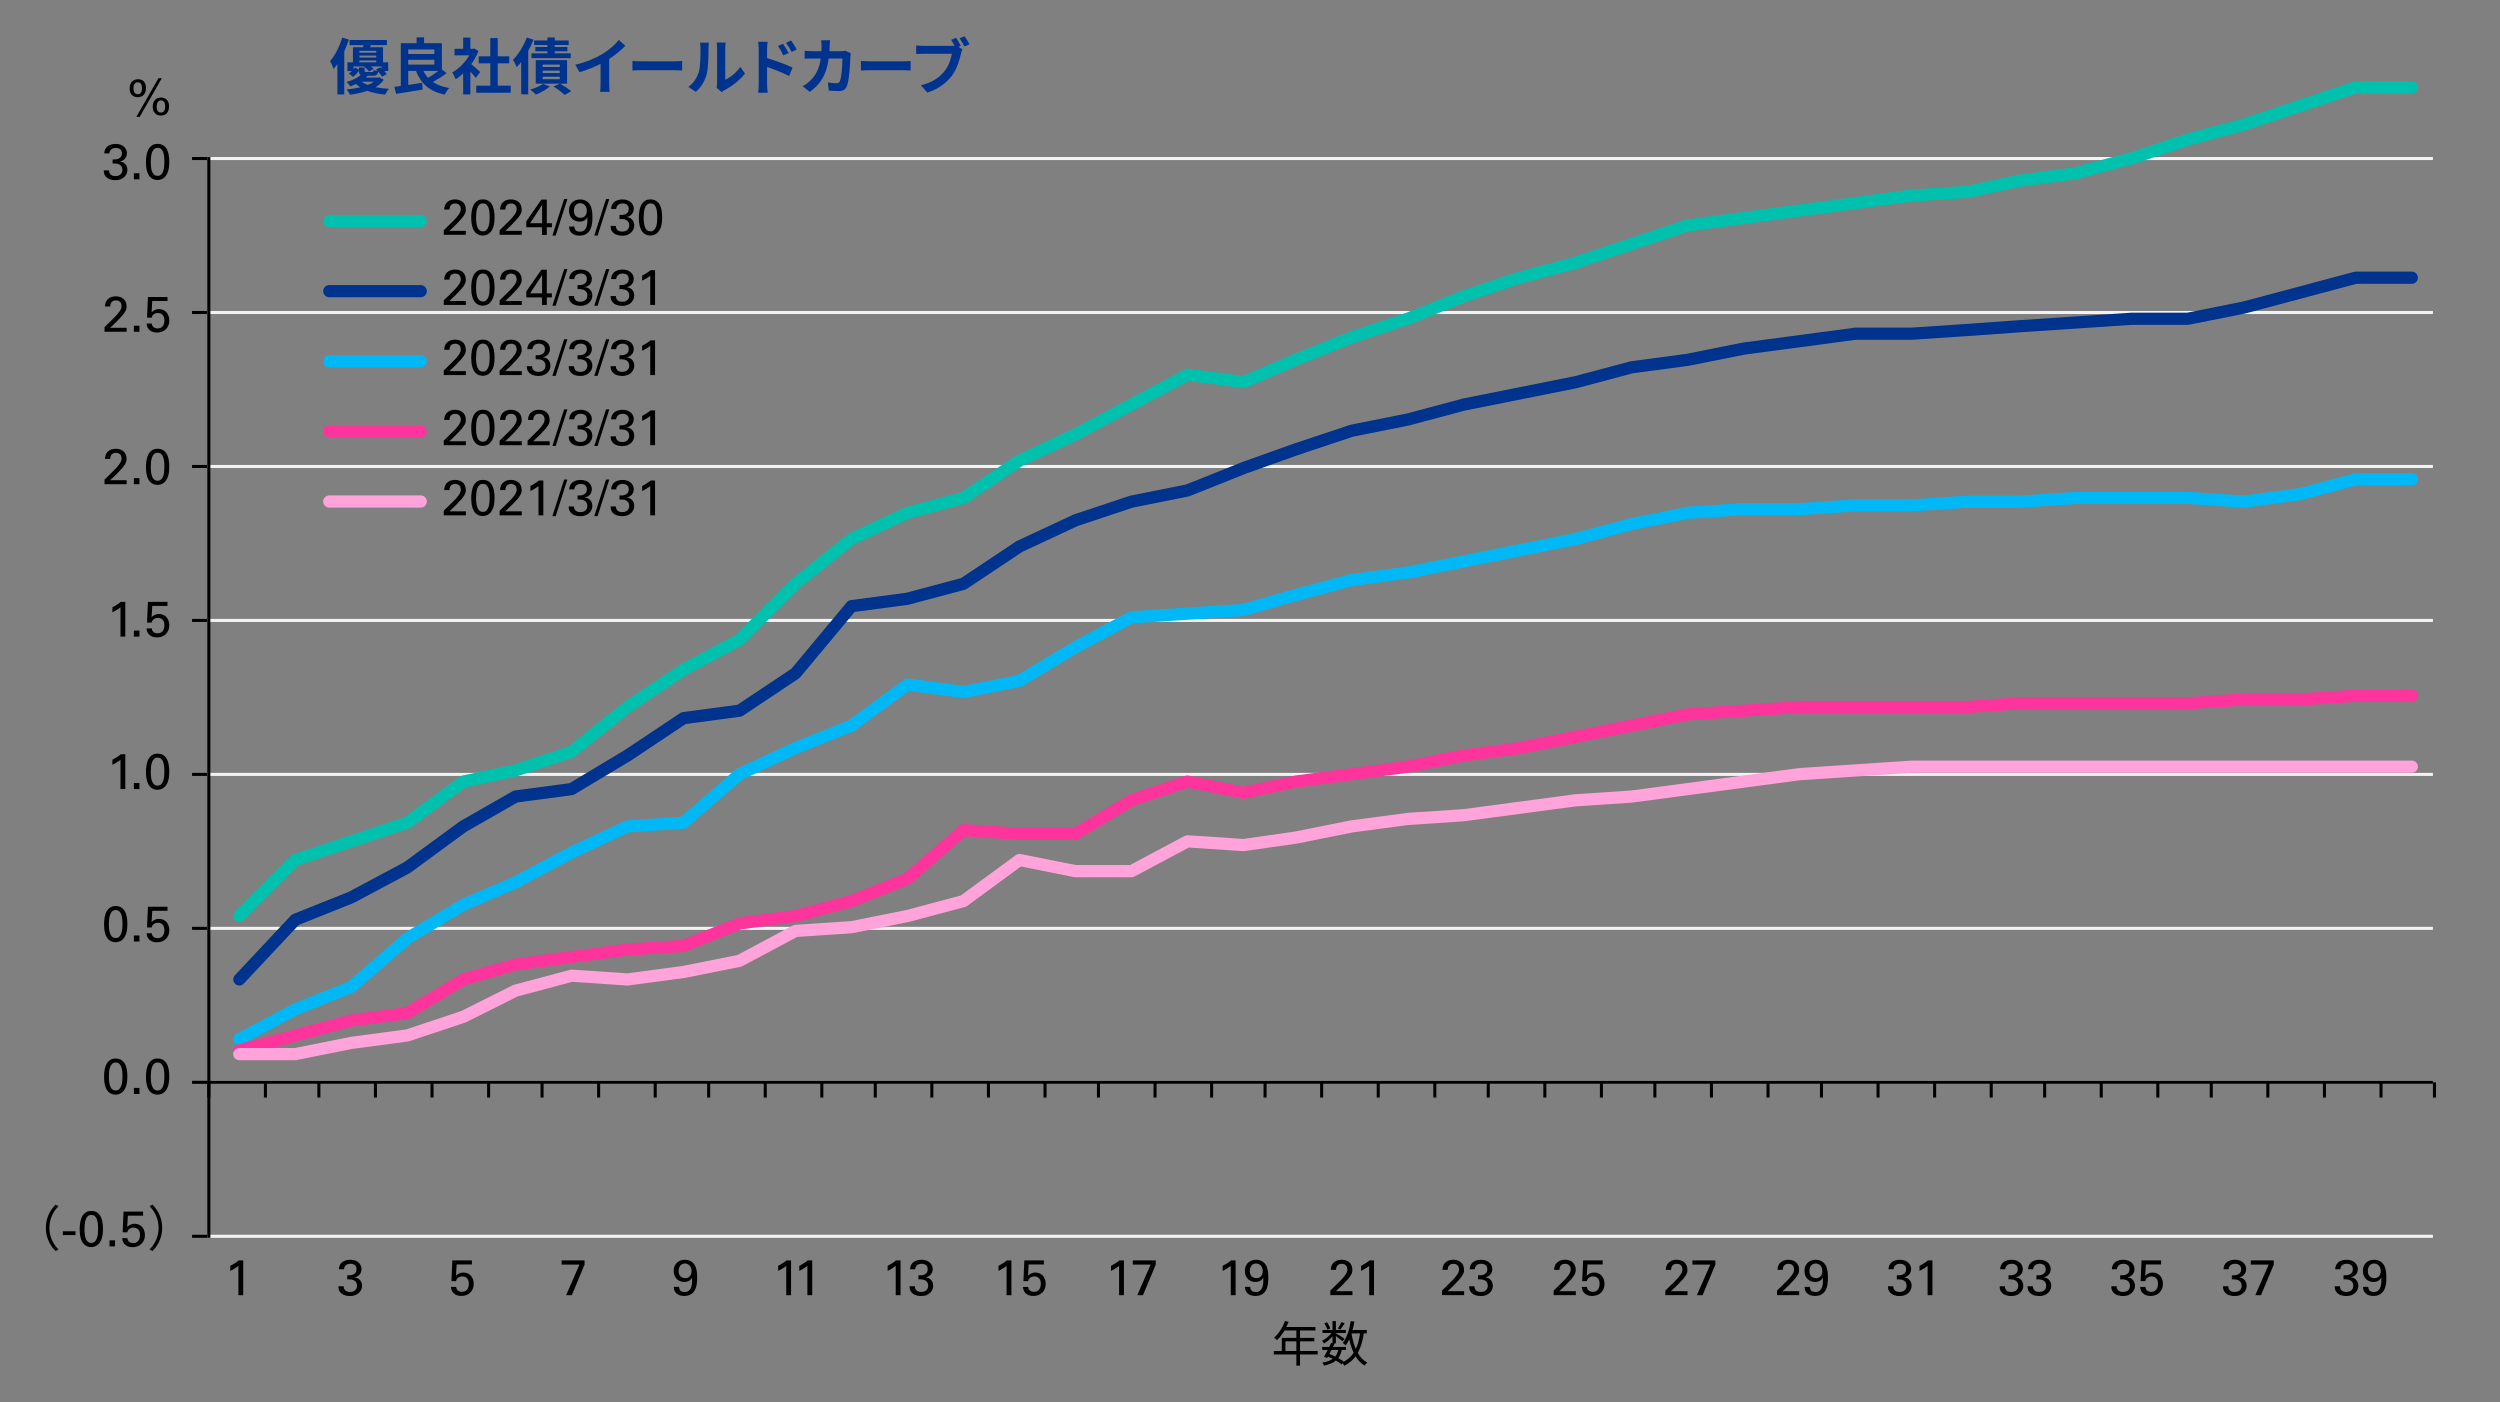 <?xml version="1.0" encoding="UTF-8"?>
<svg id="_レイヤー_1" data-name="レイヤー 1" xmlns="http://www.w3.org/2000/svg" viewBox="0 0 820 460">
  <rect x="0" y="0" width="820" height="460" fill="#808080" stroke="none"/>
  <g>
    <path d="M432.2,444.271h-5.792v3.664h-1.2v-3.664h-7.392v-1.152h2.624v-4.288h4.768v-2.432h-3.888c-.72,1.232-1.568,2.32-2.432,3.152-.224-.192-.72-.592-1.024-.752,1.504-1.312,2.848-3.376,3.6-5.52l1.2.288c-.224.56-.48,1.136-.736,1.68h9.536v1.152h-5.056v2.432h4.688v1.12h-4.688v3.168h5.792v1.152ZM425.208,443.119v-3.168h-3.584v3.168h3.584Z"/>
    <path d="M447.336,437.359c-.4,2.592-1.008,4.704-1.984,6.416.8,1.376,1.808,2.464,3.088,3.136-.272.224-.656.688-.816,1.008-1.232-.72-2.208-1.744-2.992-3.024-.944,1.248-2.144,2.272-3.712,3.072-.096-.208-.304-.56-.512-.832l-.368.384c-.496-.4-1.136-.832-1.872-1.264-.928.768-2.192,1.296-3.904,1.664-.08-.32-.32-.752-.544-.976,1.472-.256,2.592-.656,3.408-1.248-.512-.256-1.04-.512-1.568-.736l-.256.448-1.024-.368c.352-.608.784-1.424,1.216-2.256h-1.808v-.992h2.304c.24-.48.464-.944.656-1.376l.416.096v-2.208c-.8.944-1.824,1.824-2.8,2.352-.144-.272-.432-.688-.656-.896,1.136-.512,2.352-1.504,3.136-2.544h-2.96v-.976h3.28v-2.928h1.104v2.928h3.248v.976h-3.248v.08c.688.4,2.416,1.488,2.848,1.808l-.656.848c-.416-.384-1.424-1.152-2.192-1.728v2.384h-.688l.272.064c-.176.352-.352.736-.544,1.12h4.272v.992h-1.392c-.224,1.072-.592,1.952-1.136,2.672.704.384,1.344.8,1.84,1.168,1.36-.752,2.416-1.712,3.2-2.912-.608-1.296-1.072-2.784-1.44-4.416-.336.752-.736,1.424-1.168,2-.176-.224-.688-.624-.96-.816,1.344-1.68,2.176-4.352,2.608-7.168l1.216.176c-.16.944-.368,1.872-.592,2.752h4.64v1.12h-.96ZM435.368,436.159c-.144-.56-.56-1.44-.992-2.096l.896-.368c.448.64.88,1.488,1.04,2.048l-.944.416ZM436.712,442.783c-.224.448-.464.88-.672,1.296.64.256,1.28.544,1.904.848.48-.576.8-1.28,1.008-2.144h-2.24ZM441.048,434.063c-.464.736-1.008,1.536-1.424,2.064l-.8-.384c.384-.56.928-1.488,1.184-2.112l1.04.432ZM443.304,437.407c.304,1.84.752,3.568,1.392,5.056.688-1.424,1.12-3.12,1.408-5.104h-2.784l-.016.048Z"/>
  </g>
  <path d="M798,406H68v-.999h730v.999ZM798,355.5H68v-.999h730v.999ZM798,305H68v-.999h730v.999ZM798,254.5H68v-.999h730v.999ZM798,204H68v-.999h730v.999ZM798,153.5H68v-.999h730v.999ZM798,103H68v-.999h730v.999ZM798,52.5H68v-.999h730v.999Z" style="fill: #f2f2f2;"/>
  <rect x="68" y="51.5" width="1" height="354.5"/>
  <g>
    <rect x="63" y="405" width="5" height="1"/>
    <rect x="63" y="354.5" width="5" height="1"/>
    <rect x="63" y="304" width="5" height="1"/>
    <rect x="63" y="253.5" width="5" height="1"/>
    <rect x="63" y="203" width="5" height="1"/>
    <rect x="63" y="152.5" width="5" height="1"/>
    <rect x="63" y="102" width="5" height="1"/>
    <rect x="63" y="51.5" width="5" height="1"/>
  </g>
  <g>
    <rect x="68" y="354.5" width="730" height="1"/>
    <path d="M799,360h-1v-5h1v5ZM781.472,360h-1v-5h1v5ZM762.912,360h-1v-5h1v5ZM744.354,360h-1v-5h1v5ZM725.794,360h-1v-5h1v5ZM708.266,360h-1v-5h1v5ZM689.706,360h-1v-5h1v5ZM671.147,360h-1v-5h1v5ZM653.619,360h-1v-5h1v5ZM635.059,360h-1v-5h1v5ZM616.5,360h-1v-5h1v5ZM597.941,360h-1v-5h1v5ZM580.413,360h-1v-5h1v5ZM561.853,360h-1v-5h1v5ZM543.294,360h-1v-5h1v5ZM525.766,360h-1v-5h1v5ZM507.206,360h-1v-5h1v5ZM488.647,360h-1v-5h1v5ZM471.119,360h-1v-5h1v5ZM452.559,360h-1v-5h1v5ZM434,360h-1v-5h1v5ZM415.441,360h-1v-5h1v5ZM397.913,360h-1v-5h1v5ZM379.353,360h-1v-5h1v5ZM360.794,360h-1v-5h1v5ZM343.266,360h-1v-5h1v5ZM324.706,360h-1v-5h1v5ZM306.147,360h-1v-5h1v5ZM287.587,360h-1v-5h1v5ZM270.059,360h-1v-5h1v5ZM251.5,360h-1v-5h1v5ZM232.941,360h-1v-5h1v5ZM215.413,360h-1v-5h1v5ZM196.853,360h-1v-5h1v5ZM178.294,360h-1v-5h1v5ZM160.766,360h-1v-5h1v5ZM142.206,360h-1v-5h1v5ZM123.647,360h-1v-5h1v5ZM105.087,360h-1v-5h1v5ZM87.559,360h-1v-5h1v5ZM69,360h-1v-5h1v5Z"/>
  </g>
  <g>
    <path d="M35.774,55.897c-.011.561.159,1.011.511,1.352.352.341.879.511,1.583.511.396,0,.739-.058,1.03-.173.291-.115.527-.269.708-.461.181-.192.316-.41.404-.652s.132-.489.132-.742c0-.297-.043-.561-.129-.792-.086-.231-.206-.429-.36-.594-.154-.165-.33-.3-.527-.404s-.401-.179-.61-.223c-.297-.055-.563-.085-.799-.091-.236-.005-.497-.003-.783.008v-1.336c.286.022.604.02.956-.008.352-.027.684-.109.997-.247s.574-.344.783-.619c.209-.275.313-.644.313-1.105,0-.641-.194-1.103-.583-1.385-.388-.282-.871-.423-1.448-.423-.211,0-.433.028-.666.083-.233.056-.449.152-.649.291-.2.138-.372.323-.516.556-.145.232-.233.525-.266.879h-1.648c.011-.473.091-.877.239-1.213.149-.335.333-.619.553-.85.22-.231.467-.418.743-.561.275-.143.547-.25.816-.322.27-.072.522-.119.759-.141.237-.022.432-.033.586-.033.627,0,1.171.085,1.633.255.462.17.849.4,1.163.69.313.291.547.619.701.986.154.367.231.747.231,1.142,0,.232-.036.486-.107.762-.071.276-.195.541-.371.795-.176.254-.409.483-.7.687-.292.204-.657.356-1.096.455.604.088,1.074.27,1.409.544.335.274.576.568.724.882.148.313.235.602.262.865.026.264.04.423.04.478,0,.396-.083.795-.247,1.196-.165.401-.412.764-.741,1.088-.33.325-.742.585-1.236.783s-1.071.297-1.73.297c-.604,0-1.186-.093-1.746-.279-.561-.186-1.021-.486-1.384-.901-.165-.175-.294-.356-.387-.543-.093-.187-.159-.371-.198-.552-.039-.182-.063-.352-.074-.511-.011-.159-.017-.299-.017-.42h1.744Z"/>
    <path d="M43.914,56.832h1.824v1.984h-1.824v-1.984Z"/>
    <path d="M47.871,53.244c0-.286.011-.631.033-1.038.022-.406.074-.834.157-1.284s.203-.897.363-1.342c.159-.445.381-.845.667-1.202.285-.357.64-.645,1.063-.865.423-.219.937-.329,1.541-.329.571,0,1.061.093,1.467.28.407.187.753.437,1.039.75s.514.669.684,1.07c.17.401.302.815.396,1.244s.157.856.189,1.284c.033.428.05.818.05,1.169,0,1.351-.135,2.432-.404,3.244-.269.812-.662,1.46-1.178,1.943-.198.187-.404.338-.618.453s-.423.203-.626.264c-.203.06-.393.101-.568.124-.176.021-.33.033-.461.033-.385,0-.736-.05-1.055-.148-.318-.099-.607-.236-.865-.412-.258-.175-.481-.378-.667-.609-.187-.23-.341-.473-.461-.725-.099-.187-.192-.397-.28-.634-.088-.236-.165-.51-.231-.823s-.121-.669-.165-1.07c-.044-.4-.065-.859-.065-1.375ZM49.455,53.162c0,.638.035,1.231.107,1.781.071.549.192,1.028.362,1.435.17.407.398.726.684.956.286.231.642.346,1.071.346.472,0,.856-.14,1.153-.42.296-.28.524-.643.684-1.088.159-.445.266-.935.321-1.467.055-.533.083-1.058.083-1.575,0-.682-.033-1.308-.099-1.88-.066-.571-.184-1.061-.354-1.467-.17-.407-.398-.723-.684-.948-.285-.225-.643-.338-1.071-.338-.494,0-.892.148-1.194.445-.302.296-.53.67-.684,1.121s-.255.954-.305,1.509c-.049.555-.074,1.085-.074,1.591Z"/>
  </g>
  <g>
    <path d="M34.284,107.315l2.982-2.935c.319-.308.629-.624.931-.948s.58-.663.833-1.014c.33-.451.552-.824.667-1.121.116-.297.173-.599.173-.907,0-.143-.019-.319-.058-.528-.039-.208-.121-.412-.248-.61-.126-.198-.311-.368-.553-.511-.242-.143-.566-.214-.974-.214-.462,0-.816.085-1.064.256s-.432.367-.553.587-.192.44-.215.661c-.022.22-.033.386-.033.496h-1.728c0-.143.008-.313.025-.511.016-.197.061-.409.132-.634.071-.225.176-.453.314-.684s.333-.456.587-.676c.396-.34.817-.562,1.264-.667s.851-.157,1.215-.157c.44,0,.873.061,1.297.182.424.121.801.313,1.132.577.331.263.598.606.801,1.029.204.423.306.937.306,1.541,0,.187-.008.366-.024.536-.017.17-.066.36-.148.569s-.212.454-.388.734c-.175.28-.417.619-.725,1.014-.088.099-.234.255-.437.47-.203.214-.415.439-.634.676s-.429.459-.626.668-.335.352-.412.429l-1.994,1.896h5.421v1.296h-7.267v-1.5Z"/>
    <path d="M43.914,106.832h1.824v1.984h-1.824v-1.984Z"/>
    <path d="M49.791,106.112c.011.286.074.531.189.734.115.204.263.371.444.503s.381.228.6.289.438.091.658.091c.494,0,.891-.102,1.192-.305.302-.203.529-.445.683-.725.153-.28.255-.568.304-.865.049-.296.074-.538.074-.724,0-.791-.195-1.397-.583-1.82-.389-.423-.913-.634-1.57-.634-.329,0-.622.055-.879.165-.258.109-.474.252-.649.428-.176.175-.296.346-.362.51s-.121.312-.164.444h-1.5l.296-6.795h6.411v1.328h-4.994l-.214,3.707c.087-.087.2-.191.337-.312.137-.121.302-.235.494-.345.192-.11.419-.203.683-.279s.56-.115.889-.115c.57,0,1.069.104,1.497.312s.782.485,1.062.831c.28.345.491.743.633,1.192.143.45.214.921.214,1.415,0,.559-.096,1.077-.288,1.554-.192.477-.464.894-.815,1.25-.351.356-.776.633-1.276.831-.499.197-1.062.296-1.687.296-.461,0-.892-.063-1.292-.189s-.754-.312-1.062-.559-.551-.556-.732-.929c-.181-.373-.282-.8-.304-1.283h1.712Z"/>
  </g>
  <g>
    <path d="M34.284,157.315l2.982-2.935c.319-.308.629-.624.931-.948s.58-.663.833-1.014c.33-.451.552-.824.667-1.121.116-.297.173-.599.173-.907,0-.143-.019-.319-.058-.528-.039-.208-.121-.412-.248-.61-.126-.198-.311-.368-.553-.511-.242-.143-.566-.214-.974-.214-.462,0-.816.085-1.064.256s-.432.367-.553.587-.192.44-.215.661c-.022.22-.033.386-.033.496h-1.728c0-.143.008-.313.025-.511.016-.197.061-.409.132-.634.071-.225.176-.453.314-.684s.333-.456.587-.676c.396-.34.817-.562,1.264-.667s.851-.157,1.215-.157c.44,0,.873.061,1.297.182.424.121.801.313,1.132.577.331.263.598.606.801,1.029.204.423.306.937.306,1.541,0,.187-.008.366-.024.536-.017.17-.066.36-.148.569s-.212.454-.388.734c-.175.28-.417.619-.725,1.014-.088.099-.234.255-.437.47-.203.214-.415.439-.634.676s-.429.459-.626.668-.335.352-.412.429l-1.994,1.896h5.421v1.296h-7.267v-1.5Z"/>
    <path d="M43.914,156.832h1.824v1.984h-1.824v-1.984Z"/>
    <path d="M47.871,153.244c0-.286.011-.631.033-1.038.022-.406.074-.834.157-1.284s.203-.897.363-1.342c.159-.445.381-.845.667-1.202.285-.357.64-.645,1.063-.865.423-.219.937-.329,1.541-.329.571,0,1.061.093,1.467.28.407.187.753.437,1.039.75s.514.669.684,1.07c.17.401.302.815.396,1.244s.157.856.189,1.284c.033.428.05.818.05,1.169,0,1.351-.135,2.432-.404,3.244-.269.812-.662,1.46-1.178,1.943-.198.187-.404.338-.618.453s-.423.203-.626.264c-.203.06-.393.101-.568.124-.176.021-.33.033-.461.033-.385,0-.736-.05-1.055-.148-.318-.099-.607-.236-.865-.412-.258-.175-.481-.378-.667-.609-.187-.23-.341-.473-.461-.725-.099-.187-.192-.397-.28-.634-.088-.236-.165-.51-.231-.823s-.121-.669-.165-1.07c-.044-.4-.065-.859-.065-1.375ZM49.455,153.162c0,.638.035,1.231.107,1.781.071.549.192,1.028.362,1.435.17.407.398.726.684.956.286.231.642.346,1.071.346.472,0,.856-.14,1.153-.42.296-.28.524-.643.684-1.088.159-.445.266-.935.321-1.467.055-.533.083-1.058.083-1.575,0-.682-.033-1.308-.099-1.88-.066-.571-.184-1.061-.354-1.467-.17-.407-.398-.723-.684-.948-.285-.225-.643-.338-1.071-.338-.494,0-.892.148-1.194.445-.302.296-.53.67-.684,1.121s-.255.954-.305,1.509c-.049.555-.074,1.085-.074,1.591Z"/>
  </g>
  <g>
    <path d="M39.518,199.205c-.176.154-.376.308-.602.461-.225.154-.456.302-.692.445s-.473.277-.708.404c-.236.126-.454.239-.651.338v-1.648c.539-.286,1.055-.588,1.549-.907.495-.319.901-.615,1.22-.891h1.468v11.408h-1.584v-9.611Z"/>
    <path d="M43.913,206.832h1.824v1.984h-1.824v-1.984Z"/>
    <path d="M49.79,206.112c.011.286.074.531.189.734.115.204.263.371.444.503s.381.228.6.289.438.091.658.091c.494,0,.891-.102,1.192-.305.302-.203.529-.445.683-.725.153-.28.255-.568.304-.865.049-.296.074-.538.074-.724,0-.791-.195-1.397-.583-1.82-.389-.423-.913-.634-1.57-.634-.329,0-.622.055-.879.165-.258.109-.474.252-.649.428-.176.175-.296.346-.362.51s-.121.312-.164.444h-1.5l.296-6.795h6.411v1.328h-4.994l-.214,3.707c.087-.087.2-.191.337-.312.137-.121.302-.235.494-.345.192-.11.419-.203.683-.279s.56-.115.889-.115c.57,0,1.069.104,1.497.312s.782.485,1.062.831c.28.345.491.743.633,1.192.143.45.214.921.214,1.415,0,.559-.096,1.077-.288,1.554-.192.477-.464.894-.815,1.25-.351.356-.776.633-1.276.831-.499.197-1.062.296-1.687.296-.461,0-.892-.063-1.292-.189s-.754-.312-1.062-.559-.551-.556-.732-.929c-.181-.373-.282-.8-.304-1.283h1.712Z"/>
  </g>
  <g>
    <path d="M39.518,249.205c-.176.154-.376.308-.602.461-.225.154-.456.302-.692.445s-.473.277-.708.404c-.236.126-.454.239-.651.338v-1.648c.539-.286,1.055-.588,1.549-.907.495-.319.901-.615,1.22-.891h1.468v11.408h-1.584v-9.611Z"/>
    <path d="M43.913,256.832h1.824v1.984h-1.824v-1.984Z"/>
    <path d="M47.87,253.244c0-.286.011-.631.033-1.038.022-.406.074-.834.157-1.284s.203-.897.363-1.342c.159-.445.381-.845.667-1.202.285-.357.64-.645,1.063-.865.423-.219.937-.329,1.541-.329.571,0,1.061.093,1.467.28.407.187.753.437,1.039.75s.514.669.684,1.07c.17.401.302.815.396,1.244s.157.856.189,1.284c.033.428.05.818.05,1.169,0,1.351-.135,2.432-.404,3.244-.269.812-.662,1.46-1.178,1.943-.198.187-.404.338-.618.453s-.423.203-.626.264c-.203.06-.393.101-.568.124-.176.021-.33.033-.461.033-.385,0-.736-.05-1.055-.148-.318-.099-.607-.236-.865-.412-.258-.175-.481-.378-.667-.609-.187-.23-.341-.473-.461-.725-.099-.187-.192-.397-.28-.634-.088-.236-.165-.51-.231-.823s-.121-.669-.165-1.07c-.044-.4-.065-.859-.065-1.375ZM49.454,253.162c0,.638.035,1.231.107,1.781.071.549.192,1.028.362,1.435.17.407.398.726.684.956.286.231.642.346,1.071.346.472,0,.856-.14,1.153-.42.296-.28.524-.643.684-1.088.159-.445.266-.935.321-1.467.055-.533.083-1.058.083-1.575,0-.682-.033-1.308-.099-1.88-.066-.571-.184-1.061-.354-1.467-.17-.407-.398-.723-.684-.948-.285-.225-.643-.338-1.071-.338-.494,0-.892.148-1.194.445-.302.296-.53.67-.684,1.121s-.255.954-.305,1.509c-.049.555-.074,1.085-.074,1.591Z"/>
  </g>
  <g>
    <path d="M34.126,303.244c0-.286.011-.631.033-1.038.022-.406.074-.834.157-1.284s.203-.897.363-1.342c.159-.445.381-.845.667-1.202.285-.357.64-.645,1.063-.865.423-.219.937-.329,1.541-.329.571,0,1.061.093,1.467.28.407.187.753.437,1.039.75s.514.669.684,1.07c.17.401.302.815.396,1.244s.157.856.189,1.284c.033.428.05.818.05,1.169,0,1.351-.135,2.432-.404,3.244-.269.812-.662,1.46-1.178,1.943-.198.187-.404.338-.618.453s-.423.203-.626.264c-.203.06-.393.101-.568.124-.176.021-.33.033-.461.033-.385,0-.736-.05-1.055-.148-.318-.099-.607-.236-.865-.412-.258-.175-.481-.378-.667-.609-.187-.23-.341-.473-.461-.725-.099-.187-.192-.397-.28-.634-.088-.236-.165-.51-.231-.823s-.121-.669-.165-1.07c-.044-.4-.065-.859-.065-1.375ZM35.71,303.162c0,.638.035,1.231.107,1.781.071.549.192,1.028.362,1.435.17.407.398.726.684.956.286.231.642.346,1.071.346.472,0,.856-.14,1.153-.42.296-.28.524-.643.684-1.088.159-.445.266-.935.321-1.467.055-.533.083-1.058.083-1.575,0-.682-.033-1.308-.099-1.88-.066-.571-.184-1.061-.354-1.467-.17-.407-.398-.723-.684-.948-.285-.225-.643-.338-1.071-.338-.494,0-.892.148-1.194.445-.302.296-.53.67-.684,1.121s-.255.954-.305,1.509c-.049.555-.074,1.085-.074,1.591Z"/>
    <path d="M43.914,306.832h1.824v1.984h-1.824v-1.984Z"/>
    <path d="M49.791,306.112c.011.286.074.531.189.734.115.204.263.371.444.503s.381.228.6.289.438.091.658.091c.494,0,.891-.102,1.192-.305.302-.203.529-.445.683-.725.153-.28.255-.568.304-.865.049-.296.074-.538.074-.724,0-.791-.195-1.397-.583-1.82-.389-.423-.913-.634-1.57-.634-.329,0-.622.055-.879.165-.258.109-.474.252-.649.428-.176.175-.296.346-.362.51s-.121.312-.164.444h-1.5l.296-6.795h6.411v1.328h-4.994l-.214,3.707c.087-.087.2-.191.337-.312.137-.121.302-.235.494-.345.192-.11.419-.203.683-.279s.56-.115.889-.115c.57,0,1.069.104,1.497.312s.782.485,1.062.831c.28.345.491.743.633,1.192.143.45.214.921.214,1.415,0,.559-.096,1.077-.288,1.554-.192.477-.464.894-.815,1.25-.351.356-.776.633-1.276.831-.499.197-1.062.296-1.687.296-.461,0-.892-.063-1.292-.189s-.754-.312-1.062-.559-.551-.556-.732-.929c-.181-.373-.282-.8-.304-1.283h1.712Z"/>
  </g>
  <g>
    <path d="M34.126,353.244c0-.286.011-.631.033-1.038.022-.406.074-.834.157-1.284s.203-.897.363-1.342c.159-.445.381-.845.667-1.202.285-.357.64-.645,1.063-.865.423-.219.937-.329,1.541-.329.571,0,1.061.093,1.467.28.407.187.753.437,1.039.75s.514.669.684,1.07c.17.401.302.815.396,1.244s.157.856.189,1.284c.033.428.05.818.05,1.169,0,1.351-.135,2.432-.404,3.244-.269.812-.662,1.46-1.178,1.943-.198.187-.404.338-.618.453s-.423.203-.626.264c-.203.06-.393.101-.568.124-.176.021-.33.033-.461.033-.385,0-.736-.05-1.055-.148-.318-.099-.607-.236-.865-.412-.258-.175-.481-.378-.667-.609-.187-.23-.341-.473-.461-.725-.099-.187-.192-.397-.28-.634-.088-.236-.165-.51-.231-.823s-.121-.669-.165-1.07c-.044-.4-.065-.859-.065-1.375ZM35.71,353.162c0,.638.035,1.231.107,1.781.071.549.192,1.028.362,1.435.17.407.398.726.684.956.286.231.642.346,1.071.346.472,0,.856-.14,1.153-.42.296-.28.524-.643.684-1.088.159-.445.266-.935.321-1.467.055-.533.083-1.058.083-1.575,0-.682-.033-1.308-.099-1.88-.066-.571-.184-1.061-.354-1.467-.17-.407-.398-.723-.684-.948-.285-.225-.643-.338-1.071-.338-.494,0-.892.148-1.194.445-.302.296-.53.67-.684,1.121s-.255.954-.305,1.509c-.049.555-.074,1.085-.074,1.591Z"/>
    <path d="M43.914,356.832h1.824v1.984h-1.824v-1.984Z"/>
    <path d="M47.871,353.244c0-.286.011-.631.033-1.038.022-.406.074-.834.157-1.284s.203-.897.363-1.342c.159-.445.381-.845.667-1.202.285-.357.64-.645,1.063-.865.423-.219.937-.329,1.541-.329.571,0,1.061.093,1.467.28.407.187.753.437,1.039.75s.514.669.684,1.07c.17.401.302.815.396,1.244s.157.856.189,1.284c.033.428.05.818.05,1.169,0,1.351-.135,2.432-.404,3.244-.269.812-.662,1.46-1.178,1.943-.198.187-.404.338-.618.453s-.423.203-.626.264c-.203.06-.393.101-.568.124-.176.021-.33.033-.461.033-.385,0-.736-.05-1.055-.148-.318-.099-.607-.236-.865-.412-.258-.175-.481-.378-.667-.609-.187-.23-.341-.473-.461-.725-.099-.187-.192-.397-.28-.634-.088-.236-.165-.51-.231-.823s-.121-.669-.165-1.07c-.044-.4-.065-.859-.065-1.375ZM49.455,353.162c0,.638.035,1.231.107,1.781.071.549.192,1.028.362,1.435.17.407.398.726.684.956.286.231.642.346,1.071.346.472,0,.856-.14,1.153-.42.296-.28.524-.643.684-1.088.159-.445.266-.935.321-1.467.055-.533.083-1.058.083-1.575,0-.682-.033-1.308-.099-1.88-.066-.571-.184-1.061-.354-1.467-.17-.407-.398-.723-.684-.948-.285-.225-.643-.338-1.071-.338-.494,0-.892.148-1.194.445-.302.296-.53.67-.684,1.121s-.255.954-.305,1.509c-.049.555-.074,1.085-.074,1.591Z"/>
  </g>
  <g>
    <path d="M15.039,402.736c0-3.12,1.264-5.664,3.184-7.616l.96.496c-1.84,1.904-2.976,4.272-2.976,7.12s1.136,5.216,2.976,7.12l-.96.496c-1.92-1.952-3.184-4.496-3.184-7.616Z"/>
    <path d="M20.611,403.856h4.136v1.248h-4.136v-1.248Z"/>
    <path d="M26.126,403.244c0-.286.011-.631.033-1.038.022-.406.074-.834.157-1.284s.203-.897.363-1.342c.159-.445.381-.845.667-1.202.285-.357.64-.645,1.063-.865.423-.219.937-.329,1.541-.329.571,0,1.061.093,1.467.28.407.187.753.437,1.039.75s.514.669.684,1.07c.17.401.302.815.396,1.244s.157.856.189,1.284c.033.428.05.818.05,1.169,0,1.351-.135,2.432-.404,3.244-.269.812-.662,1.46-1.178,1.943-.198.187-.404.338-.618.453s-.423.203-.626.264c-.203.06-.393.101-.568.124-.176.021-.33.033-.461.033-.385,0-.736-.05-1.055-.148-.318-.099-.607-.236-.865-.412-.258-.175-.481-.378-.667-.609-.187-.23-.341-.473-.461-.725-.099-.187-.192-.397-.28-.634-.088-.236-.165-.51-.231-.823s-.121-.669-.165-1.07c-.044-.4-.065-.859-.065-1.375ZM27.71,403.162c0,.638.035,1.231.107,1.781.071.549.192,1.028.362,1.435.17.407.398.726.684.956.286.231.642.346,1.071.346.472,0,.856-.14,1.153-.42.296-.28.524-.643.684-1.088.159-.445.266-.935.321-1.467.055-.533.083-1.058.083-1.575,0-.682-.033-1.308-.099-1.88-.066-.571-.184-1.061-.354-1.467-.17-.407-.398-.723-.684-.948-.285-.225-.643-.338-1.071-.338-.494,0-.892.148-1.194.445-.302.296-.53.67-.684,1.121s-.255.954-.305,1.509c-.049.555-.074,1.085-.074,1.591Z"/>
    <path d="M35.914,406.832h1.824v1.984h-1.824v-1.984Z"/>
    <path d="M41.791,406.112c.011.286.074.531.189.734.115.204.263.371.444.503s.381.228.6.289.438.091.658.091c.494,0,.891-.102,1.192-.305.302-.203.529-.445.683-.725.153-.28.255-.568.304-.865.049-.296.074-.538.074-.724,0-.791-.195-1.397-.583-1.82-.389-.423-.913-.634-1.57-.634-.329,0-.622.055-.879.165-.258.109-.474.252-.649.428-.176.175-.296.346-.362.51s-.121.312-.164.444h-1.5l.296-6.795h6.411v1.328h-4.994l-.214,3.707c.087-.087.2-.191.337-.312.137-.121.302-.235.494-.345.192-.11.419-.203.683-.279s.56-.115.889-.115c.57,0,1.069.104,1.497.312s.782.485,1.062.831c.28.345.491.743.633,1.192.143.45.214.921.214,1.415,0,.559-.096,1.077-.288,1.554-.192.477-.464.894-.815,1.25-.351.356-.776.633-1.276.831-.499.197-1.062.296-1.687.296-.461,0-.892-.063-1.292-.189s-.754-.312-1.062-.559-.551-.556-.732-.929c-.181-.373-.282-.8-.304-1.283h1.712Z"/>
    <path d="M53.193,402.736c0,3.12-1.264,5.664-3.184,7.616l-.96-.496c1.84-1.904,2.976-4.272,2.976-7.12s-1.136-5.216-2.976-7.12l.96-.496c1.92,1.952,3.184,4.496,3.184,7.616Z"/>
  </g>
  <path d="M78.196,415.205c-.176.154-.376.308-.602.461-.225.154-.456.302-.692.445s-.473.277-.708.404c-.236.126-.454.239-.651.338v-1.648c.539-.286,1.055-.588,1.549-.907.495-.319.901-.615,1.22-.891h1.468v11.408h-1.584v-9.611Z"/>
  <path d="M112.732,421.897c-.011.561.159,1.011.511,1.352.352.341.879.511,1.583.511.396,0,.739-.058,1.03-.173.291-.115.527-.269.708-.461.181-.192.316-.41.404-.652s.132-.489.132-.742c0-.297-.043-.561-.129-.792-.086-.231-.206-.429-.36-.594-.154-.165-.33-.3-.527-.404s-.401-.179-.61-.223c-.297-.055-.563-.085-.799-.091-.236-.005-.497-.003-.783.008v-1.336c.286.022.604.02.956-.008.352-.027.684-.109.997-.247s.574-.344.783-.619c.209-.275.313-.644.313-1.105,0-.641-.194-1.103-.583-1.385-.388-.282-.871-.423-1.448-.423-.211,0-.433.028-.666.083-.233.056-.449.152-.649.291-.2.138-.372.323-.516.556-.145.232-.233.525-.266.879h-1.648c.011-.473.091-.877.239-1.213.149-.335.333-.619.553-.85.22-.231.467-.418.743-.561.275-.143.547-.25.816-.322.27-.072.522-.119.759-.141.237-.022.432-.033.586-.033.627,0,1.171.085,1.633.255.462.17.849.4,1.163.69.313.291.547.619.701.986.154.367.231.747.231,1.142,0,.232-.036.486-.107.762-.071.276-.195.541-.371.795-.176.254-.409.483-.7.687-.292.204-.657.356-1.096.455.604.088,1.074.27,1.409.544.335.274.576.568.724.882.148.313.235.602.262.865.026.264.04.423.04.478,0,.396-.083.795-.247,1.196-.165.401-.412.764-.741,1.088-.33.325-.742.585-1.236.783s-1.071.297-1.73.297c-.604,0-1.186-.093-1.746-.279-.561-.186-1.021-.486-1.384-.901-.165-.175-.294-.356-.387-.543-.093-.187-.159-.371-.198-.552-.039-.182-.063-.352-.074-.511-.011-.159-.017-.299-.017-.42h1.744Z"/>
  <path d="M149.635,422.112c.011.286.074.531.189.734.115.204.263.371.444.503s.381.228.6.289.438.091.658.091c.494,0,.891-.102,1.192-.305.302-.203.529-.445.683-.725.153-.28.255-.568.304-.865.049-.296.074-.538.074-.724,0-.791-.195-1.397-.583-1.82-.389-.423-.913-.634-1.57-.634-.329,0-.622.055-.879.165-.258.109-.474.252-.649.428-.176.175-.296.346-.362.51s-.121.312-.164.444h-1.5l.296-6.795h6.411v1.328h-4.994l-.214,3.707c.087-.087.2-.191.337-.312.137-.121.302-.235.494-.345.192-.11.419-.203.683-.279s.56-.115.889-.115c.57,0,1.069.104,1.497.312s.782.485,1.062.831c.28.345.491.743.633,1.192.143.45.214.921.214,1.415,0,.559-.096,1.077-.288,1.554-.192.477-.464.894-.815,1.25-.351.356-.776.633-1.276.831-.499.197-1.062.296-1.687.296-.461,0-.892-.063-1.292-.189s-.754-.312-1.062-.559-.551-.556-.732-.929c-.181-.373-.282-.8-.304-1.283h1.712Z"/>
  <path d="M184.204,413.408h7.532v1.385l-4.186,10.023h-1.862l4.384-10.032h-5.867v-1.376Z"/>
  <path d="M222.741,422.095c0,.495.14.899.42,1.212s.75.469,1.41.469c.626,0,1.11-.162,1.451-.486.34-.324.587-.728.742-1.211.154-.483.239-.997.255-1.541s.014-1.041-.008-1.492c-.154.286-.33.52-.527.701-.198.182-.409.327-.635.437-.225.11-.456.187-.692.231-.236.044-.47.066-.701.066-.45,0-.887-.077-1.31-.23s-.794-.382-1.112-.684c-.319-.302-.574-.678-.767-1.128s-.288-.972-.288-1.564c0-.659.107-1.219.322-1.68.215-.461.496-.84.842-1.136.347-.297.738-.514,1.173-.651s.878-.206,1.33-.206c.308,0,.641.039.999.115.358.077.707.217,1.049.42.341.203.658.488.95.856.292.368.52.837.686,1.408.099.352.179.755.239,1.21s.091,1.073.091,1.853c0,.286-.005.628-.017,1.029-.011.401-.058.826-.14,1.276s-.209.895-.38,1.333c-.17.439-.41.834-.718,1.186-.309.352-.705.637-1.189.856-.484.219-1.074.329-1.767.329-.386,0-.779-.043-1.181-.131-.402-.087-.769-.243-1.099-.467-.331-.224-.603-.528-.818-.912-.214-.384-.327-.873-.338-1.466h1.731ZM226.829,416.906c0-.407-.061-.767-.181-1.081-.121-.313-.286-.571-.495-.775-.209-.204-.445-.357-.708-.462s-.533-.157-.807-.157c-.33,0-.624.066-.882.198s-.472.308-.643.528c-.17.22-.299.479-.387.775s-.132.616-.132.957c0,.759.203,1.339.609,1.74.407.401.923.602,1.549.602.659,0,1.17-.214,1.532-.643.363-.429.544-.99.544-1.683Z"/>
  <g>
    <path d="M257.885,415.205c-.176.154-.376.308-.602.461-.225.154-.456.302-.692.445s-.473.277-.708.404c-.236.126-.454.239-.651.338v-1.648c.539-.286,1.055-.588,1.549-.907.495-.319.901-.615,1.22-.891h1.468v11.408h-1.584v-9.611Z"/>
    <path d="M264.823,415.205c-.176.154-.376.308-.602.461-.225.154-.456.302-.692.445s-.473.277-.708.404c-.236.126-.454.239-.651.338v-1.648c.539-.286,1.055-.588,1.549-.907.495-.319.901-.615,1.22-.891h1.468v11.408h-1.584v-9.611Z"/>
  </g>
  <g>
    <path d="M293.799,415.205c-.176.154-.376.308-.602.461-.225.154-.456.302-.692.445s-.473.277-.708.404c-.236.126-.454.239-.651.338v-1.648c.539-.286,1.055-.588,1.549-.907.495-.319.901-.615,1.22-.891h1.468v11.408h-1.584v-9.611Z"/>
    <path d="M300.076,421.897c-.011.561.159,1.011.511,1.352.352.341.879.511,1.583.511.396,0,.739-.058,1.03-.173.291-.115.527-.269.708-.461.181-.192.316-.41.404-.652s.132-.489.132-.742c0-.297-.043-.561-.129-.792-.086-.231-.206-.429-.36-.594-.154-.165-.33-.3-.527-.404s-.401-.179-.61-.223c-.297-.055-.563-.085-.799-.091-.236-.005-.497-.003-.783.008v-1.336c.286.022.604.02.956-.008.352-.027.684-.109.997-.247s.574-.344.783-.619c.209-.275.313-.644.313-1.105,0-.641-.194-1.103-.583-1.385-.388-.282-.871-.423-1.448-.423-.211,0-.433.028-.666.083-.233.056-.449.152-.649.291-.2.138-.372.323-.516.556-.145.232-.233.525-.266.879h-1.648c.011-.473.091-.877.239-1.213.149-.335.333-.619.553-.85.22-.231.467-.418.743-.561.275-.143.547-.25.816-.322.27-.072.522-.119.759-.141.237-.022.432-.033.586-.033.627,0,1.171.085,1.633.255.462.17.849.4,1.163.69.313.291.547.619.701.986.154.367.231.747.231,1.142,0,.232-.036.486-.107.762-.071.276-.195.541-.371.795-.176.254-.409.483-.7.687-.292.204-.657.356-1.096.455.604.088,1.074.27,1.409.544.335.274.576.568.724.882.148.313.235.602.262.865.026.264.04.423.04.478,0,.396-.083.795-.247,1.196-.165.401-.412.764-.741,1.088-.33.325-.742.585-1.236.783s-1.071.297-1.73.297c-.604,0-1.186-.093-1.746-.279-.561-.186-1.021-.486-1.384-.901-.165-.175-.294-.356-.387-.543-.093-.187-.159-.371-.198-.552-.039-.182-.063-.352-.074-.511-.011-.159-.017-.299-.017-.42h1.744Z"/>
  </g>
  <g>
    <path d="M330.159,415.205c-.176.154-.376.308-.602.461-.225.154-.456.302-.692.445s-.473.277-.708.404c-.236.126-.454.239-.651.338v-1.648c.539-.286,1.055-.588,1.549-.907.495-.319.901-.615,1.22-.891h1.468v11.408h-1.584v-9.611Z"/>
    <path d="M337.251,422.112c.011.286.074.531.189.734.115.204.263.371.444.503s.381.228.6.289.438.091.658.091c.494,0,.891-.102,1.192-.305.302-.203.529-.445.683-.725.153-.28.255-.568.304-.865.049-.296.074-.538.074-.724,0-.791-.195-1.397-.583-1.82-.389-.423-.913-.634-1.57-.634-.329,0-.622.055-.879.165-.258.109-.474.252-.649.428-.176.175-.296.346-.362.51s-.121.312-.164.444h-1.5l.296-6.795h6.411v1.328h-4.994l-.214,3.707c.087-.087.2-.191.337-.312.137-.121.302-.235.494-.345.192-.11.419-.203.683-.279s.56-.115.889-.115c.57,0,1.069.104,1.497.312s.782.485,1.062.831c.28.345.491.743.633,1.192.143.45.214.921.214,1.415,0,.559-.096,1.077-.288,1.554-.192.477-.464.894-.815,1.25-.351.356-.776.633-1.276.831-.499.197-1.062.296-1.687.296-.461,0-.892-.063-1.292-.189s-.754-.312-1.062-.559-.551-.556-.732-.929c-.181-.373-.282-.8-.304-1.283h1.712Z"/>
  </g>
  <g>
    <path d="M367.062,415.205c-.176.154-.376.308-.602.461-.225.154-.456.302-.692.445s-.473.277-.708.404c-.236.126-.454.239-.651.338v-1.648c.539-.286,1.055-.588,1.549-.907.495-.319.901-.615,1.22-.891h1.468v11.408h-1.584v-9.611Z"/>
    <path d="M371.547,413.408h7.532v1.385l-4.186,10.023h-1.862l4.384-10.032h-5.867v-1.376Z"/>
  </g>
  <g>
    <path d="M403.694,415.205c-.176.154-.376.308-.602.461-.225.154-.456.302-.692.445s-.473.277-.708.404c-.236.126-.454.239-.651.338v-1.648c.539-.286,1.055-.588,1.549-.907.495-.319.901-.615,1.22-.891h1.468v11.408h-1.584v-9.611Z"/>
    <path d="M410.085,422.095c0,.495.14.899.42,1.212s.75.469,1.41.469c.626,0,1.11-.162,1.451-.486.34-.324.587-.728.742-1.211.154-.483.239-.997.255-1.541s.014-1.041-.008-1.492c-.154.286-.33.52-.527.701-.198.182-.409.327-.635.437-.225.11-.456.187-.692.231-.236.044-.47.066-.701.066-.45,0-.887-.077-1.31-.23s-.794-.382-1.112-.684c-.319-.302-.574-.678-.767-1.128s-.288-.972-.288-1.564c0-.659.107-1.219.322-1.68.215-.461.496-.84.842-1.136.347-.297.738-.514,1.173-.651s.878-.206,1.33-.206c.308,0,.641.039.999.115.358.077.707.217,1.049.42.341.203.658.488.95.856.292.368.52.837.686,1.408.099.352.179.755.239,1.21s.091,1.073.091,1.853c0,.286-.005.628-.017,1.029-.011.401-.058.826-.14,1.276s-.209.895-.38,1.333c-.17.439-.41.834-.718,1.186-.309.352-.705.637-1.189.856-.484.219-1.074.329-1.767.329-.386,0-.779-.043-1.181-.131-.402-.087-.769-.243-1.099-.467-.331-.224-.603-.528-.818-.912-.214-.384-.327-.873-.338-1.466h1.731ZM414.173,416.906c0-.407-.061-.767-.181-1.081-.121-.313-.286-.571-.495-.775-.209-.204-.445-.357-.708-.462s-.533-.157-.807-.157c-.33,0-.624.066-.882.198s-.472.308-.643.528c-.17.22-.299.479-.387.775s-.132.616-.132.957c0,.759.203,1.339.609,1.74.407.401.923.602,1.549.602.659,0,1.17-.214,1.532-.643.363-.429.544-.99.544-1.683Z"/>
  </g>
  <g>
    <path d="M436.344,423.315l2.982-2.935c.319-.308.629-.624.931-.948s.58-.663.833-1.014c.33-.451.552-.824.667-1.121.116-.297.173-.599.173-.907,0-.143-.019-.319-.058-.528-.039-.208-.121-.412-.248-.61-.126-.198-.311-.368-.553-.511-.242-.143-.566-.214-.974-.214-.462,0-.816.085-1.064.256s-.432.367-.553.587-.192.44-.215.661c-.022.22-.033.386-.033.496h-1.728c0-.143.008-.313.025-.511.016-.197.061-.409.132-.634.071-.225.176-.453.314-.684s.333-.456.587-.676c.396-.34.817-.562,1.264-.667s.851-.157,1.215-.157c.44,0,.873.061,1.297.182.424.121.801.313,1.132.577.331.263.598.606.801,1.029.204.423.306.937.306,1.541,0,.187-.008.366-.024.536-.017.17-.066.36-.148.569s-.212.454-.388.734c-.175.28-.417.619-.725,1.014-.088.099-.234.255-.437.47-.203.214-.415.439-.634.676s-.429.459-.626.668-.335.352-.412.429l-1.994,1.896h5.421v1.296h-7.267v-1.5Z"/>
    <path d="M449.093,415.205c-.176.154-.376.308-.602.461-.225.154-.456.302-.692.445s-.473.277-.708.404c-.236.126-.454.239-.651.338v-1.648c.539-.286,1.055-.588,1.549-.907.495-.319.901-.615,1.22-.891h1.468v11.408h-1.584v-9.611Z"/>
  </g>
  <g>
    <path d="M472.975,423.315l2.982-2.935c.319-.308.629-.624.931-.948s.58-.663.833-1.014c.33-.451.552-.824.667-1.121.116-.297.173-.599.173-.907,0-.143-.019-.319-.058-.528-.039-.208-.121-.412-.248-.61-.126-.198-.311-.368-.553-.511-.242-.143-.566-.214-.974-.214-.462,0-.816.085-1.064.256s-.432.367-.553.587-.192.44-.215.661c-.022.22-.033.386-.033.496h-1.728c0-.143.008-.313.025-.511.016-.197.061-.409.132-.634.071-.225.176-.453.314-.684s.333-.456.587-.676c.396-.34.817-.562,1.264-.667s.851-.157,1.215-.157c.44,0,.873.061,1.297.182.424.121.801.313,1.132.577.331.263.598.606.801,1.029.204.423.306.937.306,1.541,0,.187-.008.366-.024.536-.017.17-.066.36-.148.569s-.212.454-.388.734c-.175.28-.417.619-.725,1.014-.088.099-.234.255-.437.47-.203.214-.415.439-.634.676s-.429.459-.626.668-.335.352-.412.429l-1.994,1.896h5.421v1.296h-7.267v-1.5Z"/>
    <path d="M483.629,421.897c-.011.561.159,1.011.511,1.352.352.341.879.511,1.583.511.396,0,.739-.058,1.03-.173.291-.115.527-.269.708-.461.181-.192.316-.41.404-.652s.132-.489.132-.742c0-.297-.043-.561-.129-.792-.086-.231-.206-.429-.36-.594-.154-.165-.33-.3-.527-.404s-.401-.179-.61-.223c-.297-.055-.563-.085-.799-.091-.236-.005-.497-.003-.783.008v-1.336c.286.022.604.02.956-.008.352-.027.684-.109.997-.247s.574-.344.783-.619c.209-.275.313-.644.313-1.105,0-.641-.194-1.103-.583-1.385-.388-.282-.871-.423-1.448-.423-.211,0-.433.028-.666.083-.233.056-.449.152-.649.291-.2.138-.372.323-.516.556-.145.232-.233.525-.266.879h-1.648c.011-.473.091-.877.239-1.213.149-.335.333-.619.553-.85.22-.231.467-.418.743-.561.275-.143.547-.25.816-.322.27-.072.522-.119.759-.141.237-.022.432-.033.586-.033.627,0,1.171.085,1.633.255.462.17.849.4,1.163.69.313.291.547.619.701.986.154.367.231.747.231,1.142,0,.232-.036.486-.107.762-.071.276-.195.541-.371.795-.176.254-.409.483-.7.687-.292.204-.657.356-1.096.455.604.088,1.074.27,1.409.544.335.274.576.568.724.882.148.313.235.602.262.865.026.264.04.423.04.478,0,.396-.083.795-.247,1.196-.165.401-.412.764-.741,1.088-.33.325-.742.585-1.236.783s-1.071.297-1.73.297c-.604,0-1.186-.093-1.746-.279-.561-.186-1.021-.486-1.384-.901-.165-.175-.294-.356-.387-.543-.093-.187-.159-.371-.198-.552-.039-.182-.063-.352-.074-.511-.011-.159-.017-.299-.017-.42h1.744Z"/>
  </g>
  <g>
    <path d="M509.607,423.315l2.982-2.935c.319-.308.629-.624.931-.948s.58-.663.833-1.014c.33-.451.552-.824.667-1.121.116-.297.173-.599.173-.907,0-.143-.019-.319-.058-.528-.039-.208-.121-.412-.248-.61-.126-.198-.311-.368-.553-.511-.242-.143-.566-.214-.974-.214-.462,0-.816.085-1.064.256s-.432.367-.553.587-.192.44-.215.661c-.022.22-.033.386-.033.496h-1.728c0-.143.008-.313.025-.511.016-.197.061-.409.132-.634.071-.225.176-.453.314-.684s.333-.456.587-.676c.396-.34.817-.562,1.264-.667s.851-.157,1.215-.157c.44,0,.873.061,1.297.182.424.121.801.313,1.132.577.331.263.598.606.801,1.029.204.423.306.937.306,1.541,0,.187-.008.366-.024.536-.017.17-.066.36-.148.569s-.212.454-.388.734c-.175.28-.417.619-.725,1.014-.088.099-.234.255-.437.47-.203.214-.415.439-.634.676s-.429.459-.626.668-.335.352-.412.429l-1.994,1.896h5.421v1.296h-7.267v-1.5Z"/>
    <path d="M520.533,422.112c.011.286.074.531.189.734.115.204.263.371.444.503s.381.228.6.289.438.091.658.091c.494,0,.891-.102,1.192-.305.302-.203.529-.445.683-.725.153-.28.255-.568.304-.865.049-.296.074-.538.074-.724,0-.791-.195-1.397-.583-1.82-.389-.423-.913-.634-1.57-.634-.329,0-.622.055-.879.165-.258.109-.474.252-.649.428-.176.175-.296.346-.362.51s-.121.312-.164.444h-1.5l.296-6.795h6.411v1.328h-4.994l-.214,3.707c.087-.087.2-.191.337-.312.137-.121.302-.235.494-.345.192-.11.419-.203.683-.279s.56-.115.889-.115c.57,0,1.069.104,1.497.312s.782.485,1.062.831c.28.345.491.743.633,1.192.143.45.214.921.214,1.415,0,.559-.096,1.077-.288,1.554-.192.477-.464.894-.815,1.25-.351.356-.776.633-1.276.831-.499.197-1.062.296-1.687.296-.461,0-.892-.063-1.292-.189s-.754-.312-1.062-.559-.551-.556-.732-.929c-.181-.373-.282-.8-.304-1.283h1.712Z"/>
  </g>
  <g>
    <path d="M546.238,423.315l2.982-2.935c.319-.308.629-.624.932-.948.302-.324.579-.663.832-1.014.33-.451.552-.824.667-1.121.116-.297.174-.599.174-.907,0-.143-.02-.319-.058-.528-.039-.208-.121-.412-.248-.61-.126-.198-.311-.368-.553-.511-.242-.143-.566-.214-.974-.214-.462,0-.816.085-1.063.256-.248.171-.432.367-.553.587s-.192.44-.215.661c-.022.22-.033.386-.033.496h-1.728c0-.143.008-.313.024-.511.017-.197.061-.409.132-.634.071-.225.177-.453.314-.684s.333-.456.587-.676c.396-.34.817-.562,1.264-.667s.851-.157,1.215-.157c.44,0,.873.061,1.297.182.424.121.801.313,1.132.577.33.263.598.606.801,1.029.204.423.306.937.306,1.541,0,.187-.008.366-.024.536s-.065.36-.148.569c-.082.209-.212.454-.388.734-.175.28-.417.619-.725,1.014-.088.099-.233.255-.437.47-.203.214-.415.439-.635.676s-.429.459-.626.668c-.198.209-.335.352-.412.429l-1.994,1.896h5.421v1.296h-7.267v-1.5Z"/>
    <path d="M555.101,413.408h7.532v1.385l-4.187,10.023h-1.862l4.384-10.032h-5.867v-1.376Z"/>
  </g>
  <g>
    <path d="M582.87,423.315l2.982-2.935c.319-.308.629-.624.931-.948s.58-.663.833-1.014c.33-.451.552-.824.667-1.121.116-.297.173-.599.173-.907,0-.143-.019-.319-.058-.528-.039-.208-.121-.412-.248-.61-.126-.198-.311-.368-.553-.511-.242-.143-.566-.214-.974-.214-.462,0-.816.085-1.064.256s-.432.367-.553.587-.192.44-.215.661c-.022.22-.033.386-.033.496h-1.728c0-.143.008-.313.025-.511.016-.197.061-.409.132-.634.071-.225.176-.453.314-.684s.333-.456.587-.676c.396-.34.817-.562,1.264-.667s.851-.157,1.215-.157c.44,0,.873.061,1.297.182.424.121.801.313,1.132.577.331.263.598.606.801,1.029.204.423.306.937.306,1.541,0,.187-.008.366-.024.536-.017.17-.066.36-.148.569s-.212.454-.388.734c-.175.28-.417.619-.725,1.014-.088.099-.234.255-.437.47-.203.214-.415.439-.634.676s-.429.459-.626.668-.335.352-.412.429l-1.994,1.896h5.421v1.296h-7.267v-1.5Z"/>
    <path d="M593.639,422.095c0,.495.14.899.42,1.212s.75.469,1.41.469c.626,0,1.11-.162,1.451-.486.34-.324.587-.728.742-1.211.154-.483.239-.997.255-1.541s.014-1.041-.008-1.492c-.154.286-.33.52-.527.701-.198.182-.409.327-.635.437-.225.11-.456.187-.692.231-.236.044-.47.066-.701.066-.45,0-.887-.077-1.31-.23s-.794-.382-1.112-.684c-.319-.302-.574-.678-.767-1.128s-.288-.972-.288-1.564c0-.659.107-1.219.322-1.68.215-.461.496-.84.842-1.136.347-.297.738-.514,1.173-.651s.878-.206,1.33-.206c.308,0,.641.039.999.115.358.077.707.217,1.049.42.341.203.658.488.95.856.292.368.52.837.686,1.408.099.352.179.755.239,1.21s.091,1.073.091,1.853c0,.286-.005.628-.017,1.029-.011.401-.058.826-.14,1.276s-.209.895-.38,1.333c-.17.439-.41.834-.718,1.186-.309.352-.705.637-1.189.856-.484.219-1.074.329-1.767.329-.386,0-.779-.043-1.181-.131-.402-.087-.769-.243-1.099-.467-.331-.224-.603-.528-.818-.912-.214-.384-.327-.873-.338-1.466h1.731ZM597.727,416.906c0-.407-.061-.767-.181-1.081-.121-.313-.286-.571-.495-.775-.209-.204-.445-.357-.708-.462s-.533-.157-.807-.157c-.33,0-.624.066-.882.198s-.472.308-.643.528c-.17.22-.299.479-.387.775s-.132.616-.132.957c0,.759.203,1.339.609,1.74.407.401.923.602,1.549.602.659,0,1.17-.214,1.532-.643.363-.429.544-.99.544-1.683Z"/>
  </g>
  <g>
    <path d="M620.992,421.897c-.011.561.159,1.011.511,1.352.352.341.879.511,1.583.511.396,0,.738-.058,1.03-.173.291-.115.526-.269.708-.461s.316-.41.404-.652.132-.489.132-.742c0-.297-.043-.561-.13-.792-.086-.231-.206-.429-.359-.594-.154-.165-.33-.3-.527-.404-.198-.104-.401-.179-.61-.223-.297-.055-.563-.085-.799-.091-.236-.005-.497-.003-.783.008v-1.336c.286.022.604.02.956-.008.352-.027.684-.109.997-.247.312-.138.574-.344.782-.619.209-.275.313-.644.313-1.105,0-.641-.194-1.103-.583-1.385-.388-.282-.871-.423-1.447-.423-.211,0-.434.028-.666.083-.233.056-.449.152-.649.291s-.372.323-.516.556c-.145.232-.233.525-.267.879h-1.648c.012-.473.091-.877.239-1.213.149-.335.333-.619.553-.85.22-.231.468-.418.743-.561.274-.143.547-.25.816-.322.27-.072.522-.119.759-.141s.432-.033.586-.033c.627,0,1.171.085,1.633.255.462.17.85.4,1.163.69.313.291.547.619.701.986.154.367.231.747.231,1.142,0,.232-.036.486-.107.762s-.195.541-.371.795c-.176.254-.409.483-.7.687s-.656.356-1.096.455c.604.088,1.074.27,1.409.544.335.274.576.568.724.882.147.313.234.602.262.865.026.264.039.423.039.478,0,.396-.082.795-.247,1.196-.164.401-.411.764-.741,1.088-.329.325-.741.585-1.235.783s-1.071.297-1.73.297c-.604,0-1.186-.093-1.746-.279s-1.021-.486-1.384-.901c-.165-.175-.294-.356-.388-.543-.093-.187-.159-.371-.197-.552-.039-.182-.063-.352-.074-.511-.011-.159-.017-.299-.017-.42h1.744Z"/>
    <path d="M632.251,415.205c-.176.154-.376.308-.602.461-.225.154-.455.302-.691.445s-.473.277-.709.404-.453.239-.651.338v-1.648c.539-.286,1.055-.588,1.55-.907.494-.319.9-.615,1.22-.891h1.468v11.408h-1.584v-9.611Z"/>
  </g>
  <g>
    <path d="M657.624,421.897c-.011.561.159,1.011.511,1.352.352.341.879.511,1.583.511.396,0,.739-.058,1.03-.173.291-.115.527-.269.708-.461.181-.192.316-.41.404-.652s.132-.489.132-.742c0-.297-.043-.561-.129-.792-.086-.231-.206-.429-.36-.594-.154-.165-.33-.3-.527-.404s-.401-.179-.61-.223c-.297-.055-.563-.085-.799-.091-.236-.005-.497-.003-.783.008v-1.336c.286.022.604.02.956-.008.352-.027.684-.109.997-.247s.574-.344.783-.619c.209-.275.313-.644.313-1.105,0-.641-.194-1.103-.583-1.385-.388-.282-.871-.423-1.448-.423-.211,0-.433.028-.666.083-.233.056-.449.152-.649.291-.2.138-.372.323-.516.556-.145.232-.233.525-.266.879h-1.648c.011-.473.091-.877.239-1.213.149-.335.333-.619.553-.85.22-.231.467-.418.743-.561.275-.143.547-.25.816-.322.27-.072.522-.119.759-.141.237-.022.432-.033.586-.033.627,0,1.171.085,1.633.255.462.17.849.4,1.163.69.313.291.547.619.701.986.154.367.231.747.231,1.142,0,.232-.036.486-.107.762-.071.276-.195.541-.371.795-.176.254-.409.483-.7.687-.292.204-.657.356-1.096.455.604.088,1.074.27,1.409.544.335.274.576.568.724.882.148.313.235.602.262.865.026.264.04.423.04.478,0,.396-.083.795-.247,1.196-.165.401-.412.764-.741,1.088-.33.325-.742.585-1.236.783s-1.071.297-1.73.297c-.604,0-1.186-.093-1.746-.279-.561-.186-1.021-.486-1.384-.901-.165-.175-.294-.356-.387-.543-.093-.187-.159-.371-.198-.552-.039-.182-.063-.352-.074-.511-.011-.159-.017-.299-.017-.42h1.744Z"/>
    <path d="M666.787,421.897c-.011.561.159,1.011.511,1.352.352.341.879.511,1.583.511.396,0,.739-.058,1.03-.173.291-.115.527-.269.708-.461.181-.192.316-.41.404-.652s.132-.489.132-.742c0-.297-.043-.561-.129-.792-.086-.231-.206-.429-.36-.594-.154-.165-.33-.3-.527-.404s-.401-.179-.61-.223c-.297-.055-.563-.085-.799-.091-.236-.005-.497-.003-.783.008v-1.336c.286.022.604.02.956-.008.352-.027.684-.109.997-.247s.574-.344.783-.619c.209-.275.313-.644.313-1.105,0-.641-.194-1.103-.583-1.385-.388-.282-.871-.423-1.448-.423-.211,0-.433.028-.666.083-.233.056-.449.152-.649.291-.2.138-.372.323-.516.556-.145.232-.233.525-.266.879h-1.648c.011-.473.091-.877.239-1.213.149-.335.333-.619.553-.85.22-.231.467-.418.743-.561.275-.143.547-.25.816-.322.27-.072.522-.119.759-.141.237-.022.432-.033.586-.033.627,0,1.171.085,1.633.255.462.17.849.4,1.163.69.313.291.547.619.701.986.154.367.231.747.231,1.142,0,.232-.036.486-.107.762-.071.276-.195.541-.371.795-.176.254-.409.483-.7.687-.292.204-.657.356-1.096.455.604.088,1.074.27,1.409.544.335.274.576.568.724.882.148.313.235.602.262.865.026.264.04.423.04.478,0,.396-.083.795-.247,1.196-.165.401-.412.764-.741,1.088-.33.325-.742.585-1.236.783s-1.071.297-1.73.297c-.604,0-1.186-.093-1.746-.279-.561-.186-1.021-.486-1.384-.901-.165-.175-.294-.356-.387-.543-.093-.187-.159-.371-.198-.552-.039-.182-.063-.352-.074-.511-.011-.159-.017-.299-.017-.42h1.744Z"/>
  </g>
  <g>
    <path d="M694.256,421.897c-.012.561.159,1.011.511,1.352.352.341.879.511,1.582.511.396,0,.739-.058,1.03-.173.291-.115.527-.269.709-.461.181-.192.315-.41.403-.652s.132-.489.132-.742c0-.297-.043-.561-.129-.792-.087-.231-.206-.429-.36-.594s-.329-.3-.527-.404c-.197-.104-.401-.179-.609-.223-.297-.055-.563-.085-.8-.091s-.497-.003-.782.008v-1.336c.285.022.604.02.955-.008.352-.027.685-.109.997-.247.313-.138.574-.344.783-.619s.313-.644.313-1.105c0-.641-.194-1.103-.583-1.385-.389-.282-.871-.423-1.448-.423-.211,0-.433.028-.666.083-.232.056-.449.152-.648.291-.2.138-.372.323-.517.556s-.232.525-.266.879h-1.648c.011-.473.091-.877.239-1.213.148-.335.332-.619.553-.85.22-.231.467-.418.742-.561s.547-.25.816-.322c.27-.072.522-.119.759-.141.237-.022.432-.033.586-.033.627,0,1.172.085,1.634.255.462.17.849.4,1.163.69.313.291.547.619.701.986.153.367.23.747.23,1.142,0,.232-.035.486-.107.762-.071.276-.194.541-.37.795-.176.254-.409.483-.7.687-.292.204-.657.356-1.097.455.604.088,1.074.27,1.409.544.335.274.576.568.724.882.148.313.235.602.262.865.026.264.04.423.04.478,0,.396-.083.795-.247,1.196-.165.401-.412.764-.741,1.088-.33.325-.742.585-1.236.783s-1.07.297-1.729.297c-.604,0-1.187-.093-1.746-.279-.561-.186-1.021-.486-1.385-.901-.165-.175-.294-.356-.387-.543-.094-.187-.159-.371-.198-.552-.038-.182-.062-.352-.073-.511-.012-.159-.017-.299-.017-.42h1.744Z"/>
    <path d="M703.69,422.112c.011.286.074.531.189.734.114.204.263.371.443.503.182.132.381.228.601.289.219.061.438.091.657.091.494,0,.892-.102,1.192-.305.302-.203.529-.445.683-.725.153-.28.255-.568.305-.865.049-.296.074-.538.074-.724,0-.791-.195-1.397-.584-1.82s-.912-.634-1.569-.634c-.329,0-.622.055-.88.165-.258.109-.474.252-.649.428-.176.175-.296.346-.361.51-.066.165-.121.312-.164.444h-1.5l.296-6.795h6.411v1.328h-4.993l-.214,3.707c.087-.087.2-.191.337-.312.137-.121.302-.235.493-.345.192-.11.42-.203.683-.279.264-.077.56-.115.889-.115.57,0,1.069.104,1.497.312s.782.485,1.062.831c.28.345.491.743.634,1.192.143.45.214.921.214,1.415,0,.559-.096,1.077-.288,1.554s-.464.894-.814,1.25c-.352.356-.776.633-1.276.831-.499.197-1.062.296-1.687.296-.461,0-.892-.063-1.292-.189s-.755-.312-1.062-.559c-.308-.247-.552-.556-.732-.929-.182-.373-.282-.8-.305-1.283h1.712Z"/>
  </g>
  <g>
    <path d="M730.887,421.897c-.011.561.16,1.011.512,1.352.352.341.879.511,1.582.511.396,0,.738-.058,1.03-.173.291-.115.526-.269.708-.461s.316-.41.404-.652.132-.489.132-.742c0-.297-.043-.561-.13-.792-.086-.231-.205-.429-.359-.594s-.33-.3-.527-.404-.401-.179-.609-.223c-.297-.055-.564-.085-.8-.091-.236-.005-.497-.003-.782.008v-1.336c.285.022.604.02.955-.008.352-.027.684-.109.997-.247s.574-.344.782-.619c.209-.275.314-.644.314-1.105,0-.641-.195-1.103-.584-1.385-.388-.282-.871-.423-1.447-.423-.211,0-.434.028-.666.083-.232.056-.449.152-.648.291-.201.138-.373.323-.517.556-.145.232-.233.525-.267.879h-1.648c.012-.473.092-.877.24-1.213.148-.335.332-.619.553-.85.219-.231.467-.418.742-.561s.547-.25.816-.322c.27-.072.522-.119.759-.141.237-.022.432-.033.586-.033.627,0,1.171.085,1.634.255.461.17.849.4,1.162.69.314.291.547.619.701.986.154.367.231.747.231,1.142,0,.232-.036.486-.107.762s-.194.541-.37.795c-.176.254-.41.483-.701.687s-.656.356-1.096.455c.604.088,1.074.27,1.409.544.335.274.576.568.724.882.148.313.234.602.262.865.026.264.039.423.039.478,0,.396-.082.795-.246,1.196-.165.401-.412.764-.742,1.088-.329.325-.741.585-1.235.783s-1.071.297-1.729.297c-.604,0-1.187-.093-1.746-.279-.561-.186-1.021-.486-1.385-.901-.165-.175-.294-.356-.387-.543-.094-.187-.16-.371-.198-.552-.038-.182-.063-.352-.073-.511-.012-.159-.018-.299-.018-.42h1.744Z"/>
    <path d="M738.259,413.408h7.532v1.385l-4.187,10.023h-1.862l4.384-10.032h-5.867v-1.376Z"/>
  </g>
  <g>
    <path d="M767.519,421.897c-.011.561.159,1.011.511,1.352.352.341.879.511,1.583.511.396,0,.738-.058,1.03-.173.291-.115.526-.269.708-.461s.316-.41.404-.652.132-.489.132-.742c0-.297-.043-.561-.13-.792-.086-.231-.206-.429-.359-.594-.154-.165-.33-.3-.527-.404-.198-.104-.401-.179-.61-.223-.297-.055-.563-.085-.799-.091-.236-.005-.497-.003-.783.008v-1.336c.286.022.604.02.956-.008.352-.027.684-.109.997-.247.312-.138.574-.344.782-.619.209-.275.313-.644.313-1.105,0-.641-.194-1.103-.583-1.385-.388-.282-.871-.423-1.447-.423-.211,0-.434.028-.666.083-.233.056-.449.152-.649.291s-.372.323-.516.556c-.145.232-.233.525-.267.879h-1.648c.012-.473.091-.877.239-1.213.149-.335.333-.619.553-.85.22-.231.468-.418.743-.561.274-.143.547-.25.816-.322.27-.072.522-.119.759-.141s.432-.033.586-.033c.627,0,1.171.085,1.633.255.462.17.85.4,1.163.69.313.291.547.619.701.986.154.367.231.747.231,1.142,0,.232-.036.486-.107.762s-.195.541-.371.795c-.176.254-.409.483-.7.687s-.656.356-1.096.455c.604.088,1.074.27,1.409.544.335.274.576.568.724.882.147.313.234.602.262.865.026.264.039.423.039.478,0,.396-.082.795-.247,1.196-.164.401-.411.764-.741,1.088-.329.325-.741.585-1.235.783s-1.071.297-1.73.297c-.604,0-1.186-.093-1.746-.279s-1.021-.486-1.384-.901c-.165-.175-.294-.356-.388-.543-.093-.187-.159-.371-.197-.552-.039-.182-.063-.352-.074-.511-.011-.159-.017-.299-.017-.42h1.744Z"/>
    <path d="M776.797,422.095c0,.495.14.899.42,1.212s.75.469,1.409.469c.627,0,1.11-.162,1.451-.486.34-.324.587-.728.741-1.211s.239-.997.256-1.541.014-1.041-.009-1.492c-.153.286-.329.52-.527.701-.197.182-.409.327-.635.437-.225.11-.456.187-.691.231-.236.044-.47.066-.701.066-.45,0-.887-.077-1.31-.23s-.794-.382-1.112-.684c-.319-.302-.574-.678-.767-1.128s-.288-.972-.288-1.564c0-.659.106-1.219.321-1.68.215-.461.496-.84.843-1.136.347-.297.737-.514,1.173-.651.435-.137.878-.206,1.329-.206.309,0,.642.039.999.115.358.077.707.217,1.049.42.342.203.658.488.95.856.291.368.52.837.686,1.408.099.352.179.755.239,1.21s.091,1.073.091,1.853c0,.286-.006.628-.017,1.029-.011.401-.058.826-.141,1.276-.082.45-.209.895-.38,1.333-.171.439-.41.834-.719,1.186-.309.352-.704.637-1.189.856-.484.219-1.073.329-1.767.329-.386,0-.779-.043-1.182-.131-.401-.087-.769-.243-1.099-.467s-.603-.528-.817-.912c-.215-.384-.327-.873-.339-1.466h1.731ZM780.885,416.906c0-.407-.061-.767-.182-1.081-.121-.313-.286-.571-.494-.775-.209-.204-.445-.357-.709-.462s-.532-.157-.807-.157c-.33,0-.624.066-.882.198-.259.132-.473.308-.643.528-.171.22-.3.479-.388.775s-.132.616-.132.957c0,.759.203,1.339.609,1.74.407.401.923.602,1.55.602.658,0,1.17-.214,1.532-.643s.544-.99.544-1.683Z"/>
  </g>
  <path d="M45.322,25.991c.472,0,.869.082,1.192.247.323.165.586.381.789.65s.348.578.436.929c.087.351.131.713.131,1.085,0,.515-.071.959-.214,1.332-.143.373-.334.68-.575.921-.241.241-.526.422-.855.542-.329.121-.68.181-1.053.181-.362,0-.702-.055-1.02-.164-.318-.11-.598-.282-.838-.518-.241-.236-.433-.535-.576-.896s-.214-.795-.214-1.299c0-.428.058-.825.173-1.192.115-.367.291-.685.526-.954.235-.269.528-.479.879-.633.351-.153.756-.23,1.217-.23ZM45.208,30.919c.34,0,.604-.087.791-.262.187-.175.321-.372.403-.59.083-.219.132-.435.148-.648.017-.213.025-.363.025-.451,0-.197-.017-.413-.05-.648-.033-.235-.099-.451-.197-.648-.099-.197-.236-.361-.412-.492-.176-.131-.412-.197-.708-.197-.352,0-.624.085-.815.254-.192.169-.333.369-.42.599s-.14.454-.156.672c-.017.219-.025.377-.025.476,0,.099.008.254.025.467.017.213.068.43.156.648.088.219.228.41.42.574.192.164.464.246.815.246ZM44.718,38.343l7.263-12.688h1.087l-7.263,12.688h-1.087ZM52.792,31.991c.109,0,.244.008.403.025.159.016.326.052.501.107.175.055.356.135.542.239s.361.245.526.42c.077.088.154.187.23.297s.148.247.214.412c.065.165.12.36.165.585.043.226.065.492.065.8,0,.902-.219,1.63-.658,2.186s-1.102.833-1.989.833c-.526,0-.962-.088-1.308-.264-.345-.176-.622-.404-.83-.685-.208-.28-.354-.593-.436-.94-.082-.346-.123-.695-.123-1.047,0-.495.071-.929.213-1.303.143-.374.337-.684.584-.932s.534-.432.863-.552c.329-.121.674-.182,1.036-.182ZM52.767,36.919c.328,0,.584-.077.77-.23.186-.153.328-.337.426-.551.099-.214.158-.433.181-.658.021-.225.033-.415.033-.568,0-.131-.011-.307-.033-.526-.022-.22-.08-.439-.172-.659-.093-.219-.232-.409-.417-.568-.186-.159-.437-.239-.753-.239-.35,0-.62.091-.811.272s-.33.395-.417.642-.139.494-.156.741-.024.431-.024.551c0,.143.014.315.041.519.027.203.087.4.18.593.093.192.229.354.409.485.18.132.429.197.745.197Z"/>
  <g>
    <path d="M138,74.5h-30c-1.104,0-2-.896-2-2s.896-2,2-2h30c1.104,0,2,.896,2,2s-.896,2-2,2Z" style="fill: #00c0ae;"/>
    <g>
      <path d="M145.553,75.526l2.982-2.935c.319-.308.629-.624.931-.948s.58-.663.833-1.014c.33-.451.552-.824.667-1.121.116-.297.173-.599.173-.907,0-.143-.019-.319-.058-.528-.039-.208-.121-.412-.248-.61-.126-.198-.311-.368-.553-.511-.242-.143-.566-.214-.974-.214-.462,0-.816.085-1.064.256s-.432.367-.553.587-.192.44-.215.661c-.022.22-.033.386-.033.496h-1.728c0-.143.008-.313.025-.511.016-.197.061-.409.132-.634.071-.225.176-.453.314-.684s.333-.456.587-.676c.396-.34.817-.562,1.264-.667s.851-.157,1.215-.157c.44,0,.873.061,1.297.182.424.121.801.313,1.132.577.331.263.598.606.801,1.029.204.423.306.937.306,1.541,0,.187-.008.366-.024.536-.017.17-.066.36-.148.569s-.212.454-.388.734c-.175.28-.417.619-.725,1.014-.088.099-.234.255-.437.47-.203.214-.415.439-.634.676s-.429.459-.626.668-.335.352-.412.429l-1.994,1.896h5.421v1.296h-7.267v-1.5Z"/>
      <path d="M154.559,71.455c0-.286.011-.631.033-1.038.022-.406.074-.834.157-1.284s.203-.897.363-1.342c.159-.445.381-.845.667-1.202.285-.357.64-.645,1.063-.865.423-.219.937-.329,1.541-.329.571,0,1.061.093,1.467.28.407.187.753.437,1.039.75s.514.669.684,1.07c.17.401.302.815.396,1.244s.157.856.189,1.284c.033.428.05.818.05,1.169,0,1.351-.135,2.432-.404,3.244-.269.812-.662,1.46-1.178,1.943-.198.187-.404.338-.618.453s-.423.203-.626.264c-.203.06-.393.101-.568.124-.176.021-.33.033-.461.033-.385,0-.736-.05-1.055-.148-.318-.099-.607-.236-.865-.412-.258-.175-.481-.378-.667-.609-.187-.23-.341-.473-.461-.725-.099-.187-.192-.397-.28-.634-.088-.236-.165-.51-.231-.823s-.121-.669-.165-1.07c-.044-.4-.065-.859-.065-1.375ZM156.143,71.373c0,.638.035,1.231.107,1.781.071.549.192,1.028.362,1.435.17.407.398.726.684.956.286.231.642.346,1.071.346.472,0,.856-.14,1.153-.42.296-.28.524-.643.684-1.088.159-.445.266-.935.321-1.467.055-.533.083-1.058.083-1.575,0-.682-.033-1.308-.099-1.88-.066-.571-.184-1.061-.354-1.467-.17-.407-.398-.723-.684-.948-.285-.225-.643-.338-1.071-.338-.494,0-.892.148-1.194.445-.302.296-.53.67-.684,1.121s-.255.954-.305,1.509c-.049.555-.074,1.085-.074,1.591Z"/>
      <path d="M163.879,75.526l2.982-2.935c.319-.308.629-.624.931-.948s.58-.663.833-1.014c.33-.451.552-.824.667-1.121.116-.297.173-.599.173-.907,0-.143-.019-.319-.058-.528-.039-.208-.121-.412-.248-.61-.126-.198-.311-.368-.553-.511-.242-.143-.566-.214-.974-.214-.462,0-.816.085-1.064.256s-.432.367-.553.587-.192.44-.215.661c-.022.22-.033.386-.033.496h-1.728c0-.143.008-.313.025-.511.016-.197.061-.409.132-.634.071-.225.176-.453.314-.684s.333-.456.587-.676c.396-.34.817-.562,1.264-.667s.851-.157,1.215-.157c.44,0,.873.061,1.297.182.424.121.801.313,1.132.577.331.263.598.606.801,1.029.204.423.306.937.306,1.541,0,.187-.008.366-.024.536-.017.17-.066.36-.148.569s-.212.454-.388.734c-.175.28-.417.619-.725,1.014-.088.099-.234.255-.437.47-.203.214-.415.439-.634.676s-.429.459-.626.668-.335.352-.412.429l-1.994,1.896h5.421v1.296h-7.267v-1.5Z"/>
      <path d="M177.765,74.547h-5.142v-1.959l4.944-7.112h1.782v7.744h1.665v1.328h-1.665v2.48h-1.584v-2.48ZM177.812,73.219v-6.015l-3.938,6.015h3.938Z"/>
      <path d="M185.036,65.283h1.071l-3.84,12h-1.088l3.856-12Z"/>
      <path d="M188.392,74.306c0,.495.14.899.42,1.212s.75.469,1.41.469c.626,0,1.11-.162,1.451-.486.34-.324.587-.728.742-1.211.154-.483.239-.997.255-1.541s.014-1.041-.008-1.492c-.154.286-.33.52-.527.701-.198.182-.409.327-.635.437-.225.11-.456.187-.692.231-.236.044-.47.066-.701.066-.45,0-.887-.077-1.31-.23s-.794-.382-1.112-.684c-.319-.302-.574-.678-.767-1.128s-.288-.972-.288-1.564c0-.659.107-1.219.322-1.68.215-.461.496-.84.842-1.136.347-.297.738-.514,1.173-.651s.878-.206,1.33-.206c.308,0,.641.039.999.115.358.077.707.217,1.049.42.341.203.658.488.95.856.292.368.52.837.686,1.408.099.352.179.755.239,1.21s.091,1.073.091,1.853c0,.286-.005.628-.017,1.029-.011.401-.058.826-.14,1.276s-.209.895-.38,1.333c-.17.439-.41.834-.718,1.186-.309.352-.705.637-1.189.856-.484.219-1.074.329-1.767.329-.386,0-.779-.043-1.181-.131-.402-.087-.769-.243-1.099-.467-.331-.224-.603-.528-.818-.912-.214-.384-.327-.873-.338-1.466h1.731ZM192.479,69.117c0-.407-.061-.767-.181-1.081-.121-.313-.286-.571-.495-.775-.209-.204-.445-.357-.708-.462s-.533-.157-.807-.157c-.33,0-.624.066-.882.198s-.472.308-.643.528c-.17.22-.299.479-.387.775s-.132.616-.132.957c0,.759.203,1.339.609,1.74.407.401.923.602,1.549.602.659,0,1.17-.214,1.532-.643.363-.429.544-.99.544-1.683Z"/>
      <path d="M198.78,65.283h1.071l-3.84,12h-1.088l3.856-12Z"/>
      <path d="M202.021,74.108c-.011.561.159,1.011.511,1.352.352.341.879.511,1.583.511.396,0,.739-.058,1.03-.173.291-.115.527-.269.708-.461.181-.192.316-.41.404-.652s.132-.489.132-.742c0-.297-.043-.561-.129-.792-.086-.231-.206-.429-.36-.594-.154-.165-.33-.3-.527-.404s-.401-.179-.61-.223c-.297-.055-.563-.085-.799-.091-.236-.005-.497-.003-.783.008v-1.336c.286.022.604.02.956-.008.352-.027.684-.109.997-.247s.574-.344.783-.619c.209-.275.313-.644.313-1.105,0-.641-.194-1.103-.583-1.385-.388-.282-.871-.423-1.448-.423-.211,0-.433.028-.666.083-.233.056-.449.152-.649.291-.2.138-.372.323-.516.556-.145.232-.233.525-.266.879h-1.648c.011-.473.091-.877.239-1.213.149-.335.333-.619.553-.85.22-.231.467-.418.743-.561.275-.143.547-.25.816-.322.27-.072.522-.119.759-.141.237-.022.432-.033.586-.033.627,0,1.171.085,1.633.255.462.17.849.4,1.163.69.313.291.547.619.701.986.154.367.231.747.231,1.142,0,.232-.036.486-.107.762-.071.276-.195.541-.371.795-.176.254-.409.483-.7.687-.292.204-.657.356-1.096.455.604.088,1.074.27,1.409.544.335.274.576.568.724.882.148.313.235.602.262.865.026.264.04.423.04.478,0,.396-.083.795-.247,1.196-.165.401-.412.764-.741,1.088-.33.325-.742.585-1.236.783s-1.071.297-1.73.297c-.604,0-1.186-.093-1.746-.279-.561-.186-1.021-.486-1.384-.901-.165-.175-.294-.356-.387-.543-.093-.187-.159-.371-.198-.552-.039-.182-.063-.352-.074-.511-.011-.159-.017-.299-.017-.42h1.744Z"/>
      <path d="M209.536,71.455c0-.286.011-.631.033-1.038.022-.406.074-.834.157-1.284s.203-.897.363-1.342c.159-.445.381-.845.667-1.202.285-.357.64-.645,1.063-.865.423-.219.937-.329,1.541-.329.571,0,1.061.093,1.467.28.407.187.753.437,1.039.75s.514.669.684,1.07c.17.401.302.815.396,1.244s.157.856.189,1.284c.033.428.05.818.05,1.169,0,1.351-.135,2.432-.404,3.244-.269.812-.662,1.46-1.178,1.943-.198.187-.404.338-.618.453s-.423.203-.626.264c-.203.06-.393.101-.568.124-.176.021-.33.033-.461.033-.385,0-.736-.05-1.055-.148-.318-.099-.607-.236-.865-.412-.258-.175-.481-.378-.667-.609-.187-.23-.341-.473-.461-.725-.099-.187-.192-.397-.28-.634-.088-.236-.165-.51-.231-.823s-.121-.669-.165-1.07c-.044-.4-.065-.859-.065-1.375ZM211.12,71.373c0,.638.035,1.231.107,1.781.071.549.192,1.028.362,1.435.17.407.398.726.684.956.286.231.642.346,1.071.346.472,0,.856-.14,1.153-.42.296-.28.524-.643.684-1.088.159-.445.266-.935.321-1.467.055-.533.083-1.058.083-1.575,0-.682-.033-1.308-.099-1.88-.066-.571-.184-1.061-.354-1.467-.17-.407-.398-.723-.684-.948-.285-.225-.643-.338-1.071-.338-.494,0-.892.148-1.194.445-.302.296-.53.67-.684,1.121s-.255.954-.305,1.509c-.049.555-.074,1.085-.074,1.591Z"/>
    </g>
    <g>
      <path d="M145.553,98.526l2.982-2.935c.319-.308.629-.624.931-.948s.58-.663.833-1.014c.33-.451.552-.824.667-1.121.116-.297.173-.599.173-.907,0-.143-.019-.319-.058-.528-.039-.208-.121-.412-.248-.61-.126-.198-.311-.368-.553-.511-.242-.143-.566-.214-.974-.214-.462,0-.816.085-1.064.256s-.432.367-.553.587-.192.44-.215.661c-.022.22-.033.386-.033.496h-1.728c0-.143.008-.313.025-.511.016-.197.061-.409.132-.634.071-.225.176-.453.314-.684s.333-.456.587-.676c.396-.34.817-.562,1.264-.667s.851-.157,1.215-.157c.44,0,.873.061,1.297.182.424.121.801.313,1.132.577.331.263.598.606.801,1.029.204.423.306.937.306,1.541,0,.187-.008.366-.024.536-.017.17-.066.36-.148.569s-.212.454-.388.734c-.175.28-.417.619-.725,1.014-.088.099-.234.255-.437.47-.203.214-.415.439-.634.676s-.429.459-.626.668-.335.352-.412.429l-1.994,1.896h5.421v1.296h-7.267v-1.5Z"/>
      <path d="M154.559,94.455c0-.286.011-.631.033-1.038.022-.406.074-.834.157-1.284s.203-.897.363-1.342c.159-.445.381-.845.667-1.202.285-.357.64-.645,1.063-.865.423-.219.937-.329,1.541-.329.571,0,1.061.093,1.467.28.407.187.753.437,1.039.75s.514.669.684,1.07c.17.401.302.815.396,1.244s.157.856.189,1.284c.033.428.05.818.05,1.169,0,1.351-.135,2.432-.404,3.244-.269.812-.662,1.46-1.178,1.943-.198.187-.404.338-.618.453s-.423.203-.626.264c-.203.06-.393.101-.568.124-.176.021-.33.033-.461.033-.385,0-.736-.05-1.055-.148-.318-.099-.607-.236-.865-.412-.258-.175-.481-.378-.667-.609-.187-.23-.341-.473-.461-.725-.099-.187-.192-.397-.28-.634-.088-.236-.165-.51-.231-.823s-.121-.669-.165-1.07c-.044-.4-.065-.859-.065-1.375ZM156.143,94.373c0,.638.035,1.231.107,1.781.071.549.192,1.028.362,1.435.17.407.398.726.684.956.286.231.642.346,1.071.346.472,0,.856-.14,1.153-.42.296-.28.524-.643.684-1.088.159-.445.266-.935.321-1.467.055-.533.083-1.058.083-1.575,0-.682-.033-1.308-.099-1.88-.066-.571-.184-1.061-.354-1.467-.17-.407-.398-.723-.684-.948-.285-.225-.643-.338-1.071-.338-.494,0-.892.148-1.194.445-.302.296-.53.67-.684,1.121s-.255.954-.305,1.509c-.049.555-.074,1.085-.074,1.591Z"/>
      <path d="M163.879,98.526l2.982-2.935c.319-.308.629-.624.931-.948s.58-.663.833-1.014c.33-.451.552-.824.667-1.121.116-.297.173-.599.173-.907,0-.143-.019-.319-.058-.528-.039-.208-.121-.412-.248-.61-.126-.198-.311-.368-.553-.511-.242-.143-.566-.214-.974-.214-.462,0-.816.085-1.064.256s-.432.367-.553.587-.192.44-.215.661c-.022.22-.033.386-.033.496h-1.728c0-.143.008-.313.025-.511.016-.197.061-.409.132-.634.071-.225.176-.453.314-.684s.333-.456.587-.676c.396-.34.817-.562,1.264-.667s.851-.157,1.215-.157c.44,0,.873.061,1.297.182.424.121.801.313,1.132.577.331.263.598.606.801,1.029.204.423.306.937.306,1.541,0,.187-.008.366-.024.536-.017.17-.066.36-.148.569s-.212.454-.388.734c-.175.28-.417.619-.725,1.014-.088.099-.234.255-.437.47-.203.214-.415.439-.634.676s-.429.459-.626.668-.335.352-.412.429l-1.994,1.896h5.421v1.296h-7.267v-1.5Z"/>
      <path d="M177.765,97.547h-5.142v-1.959l4.944-7.112h1.782v7.744h1.665v1.328h-1.665v2.48h-1.584v-2.48ZM177.812,96.219v-6.015l-3.938,6.015h3.938Z"/>
      <path d="M185.036,88.283h1.071l-3.84,12h-1.088l3.856-12Z"/>
      <path d="M188.277,97.108c-.011.561.159,1.011.511,1.352.352.341.879.511,1.583.511.396,0,.739-.058,1.03-.173.291-.115.527-.269.708-.461.181-.192.316-.41.404-.652s.132-.489.132-.742c0-.297-.043-.561-.129-.792-.086-.231-.206-.429-.36-.594-.154-.165-.33-.3-.527-.404s-.401-.179-.61-.223c-.297-.055-.563-.085-.799-.091-.236-.005-.497-.003-.783.008v-1.336c.286.022.604.02.956-.008.352-.027.684-.109.997-.247s.574-.344.783-.619c.209-.275.313-.644.313-1.105,0-.641-.194-1.103-.583-1.385-.388-.282-.871-.423-1.448-.423-.211,0-.433.028-.666.083-.233.056-.449.152-.649.291-.2.138-.372.323-.516.556-.145.232-.233.525-.266.879h-1.648c.011-.473.091-.877.239-1.213.149-.335.333-.619.553-.85.22-.231.467-.418.743-.561.275-.143.547-.25.816-.322.27-.072.522-.119.759-.141.237-.022.432-.033.586-.033.627,0,1.171.085,1.633.255.462.17.849.4,1.163.69.313.291.547.619.701.986.154.367.231.747.231,1.142,0,.232-.036.486-.107.762-.071.276-.195.541-.371.795-.176.254-.409.483-.7.687-.292.204-.657.356-1.096.455.604.088,1.074.27,1.409.544.335.274.576.568.724.882.148.313.235.602.262.865.026.264.04.423.04.478,0,.396-.083.795-.247,1.196-.165.401-.412.764-.741,1.088-.33.325-.742.585-1.236.783s-1.071.297-1.73.297c-.604,0-1.186-.093-1.746-.279-.561-.186-1.021-.486-1.384-.901-.165-.175-.294-.356-.387-.543-.093-.187-.159-.371-.198-.552-.039-.182-.063-.352-.074-.511-.011-.159-.017-.299-.017-.42h1.744Z"/>
      <path d="M198.78,88.283h1.071l-3.84,12h-1.088l3.856-12Z"/>
      <path d="M202.021,97.108c-.011.561.159,1.011.511,1.352.352.341.879.511,1.583.511.396,0,.739-.058,1.03-.173.291-.115.527-.269.708-.461.181-.192.316-.41.404-.652s.132-.489.132-.742c0-.297-.043-.561-.129-.792-.086-.231-.206-.429-.36-.594-.154-.165-.33-.3-.527-.404s-.401-.179-.61-.223c-.297-.055-.563-.085-.799-.091-.236-.005-.497-.003-.783.008v-1.336c.286.022.604.02.956-.008.352-.027.684-.109.997-.247s.574-.344.783-.619c.209-.275.313-.644.313-1.105,0-.641-.194-1.103-.583-1.385-.388-.282-.871-.423-1.448-.423-.211,0-.433.028-.666.083-.233.056-.449.152-.649.291-.2.138-.372.323-.516.556-.145.232-.233.525-.266.879h-1.648c.011-.473.091-.877.239-1.213.149-.335.333-.619.553-.85.22-.231.467-.418.743-.561.275-.143.547-.25.816-.322.27-.072.522-.119.759-.141.237-.022.432-.033.586-.033.627,0,1.171.085,1.633.255.462.17.849.4,1.163.69.313.291.547.619.701.986.154.367.231.747.231,1.142,0,.232-.036.486-.107.762-.071.276-.195.541-.371.795-.176.254-.409.483-.7.687-.292.204-.657.356-1.096.455.604.088,1.074.27,1.409.544.335.274.576.568.724.882.148.313.235.602.262.865.026.264.04.423.04.478,0,.396-.083.795-.247,1.196-.165.401-.412.764-.741,1.088-.33.325-.742.585-1.236.783s-1.071.297-1.73.297c-.604,0-1.186-.093-1.746-.279-.561-.186-1.021-.486-1.384-.901-.165-.175-.294-.356-.387-.543-.093-.187-.159-.371-.198-.552-.039-.182-.063-.352-.074-.511-.011-.159-.017-.299-.017-.42h1.744Z"/>
      <path d="M213.28,90.416c-.176.154-.376.308-.602.461-.225.154-.456.302-.692.445s-.473.277-.708.404c-.236.126-.454.239-.651.338v-1.648c.539-.286,1.055-.588,1.549-.907.495-.319.901-.615,1.22-.891h1.468v11.408h-1.584v-9.611Z"/>
    </g>
    <g>
      <path d="M145.553,121.526l2.982-2.935c.319-.308.629-.624.931-.948s.58-.663.833-1.014c.33-.451.552-.824.667-1.121.116-.297.173-.599.173-.907,0-.143-.019-.319-.058-.528-.039-.208-.121-.412-.248-.61-.126-.198-.311-.368-.553-.511-.242-.143-.566-.214-.974-.214-.462,0-.816.085-1.064.256s-.432.367-.553.587-.192.44-.215.661c-.022.22-.033.386-.033.496h-1.728c0-.143.008-.313.025-.511.016-.197.061-.409.132-.634.071-.225.176-.453.314-.684s.333-.456.587-.676c.396-.34.817-.562,1.264-.667s.851-.157,1.215-.157c.44,0,.873.061,1.297.182.424.121.801.313,1.132.577.331.263.598.606.801,1.029.204.423.306.937.306,1.541,0,.187-.008.366-.024.536-.017.17-.066.36-.148.569s-.212.454-.388.734c-.175.28-.417.619-.725,1.014-.088.099-.234.255-.437.47-.203.214-.415.439-.634.676s-.429.459-.626.668-.335.352-.412.429l-1.994,1.896h5.421v1.296h-7.267v-1.5Z"/>
      <path d="M154.559,117.455c0-.286.011-.631.033-1.038.022-.406.074-.834.157-1.284s.203-.897.363-1.342c.159-.445.381-.845.667-1.202.285-.357.64-.645,1.063-.865.423-.219.937-.329,1.541-.329.571,0,1.061.093,1.467.28.407.187.753.437,1.039.75s.514.669.684,1.07c.17.401.302.815.396,1.244s.157.856.189,1.284c.033.428.05.818.05,1.169,0,1.351-.135,2.432-.404,3.244-.269.812-.662,1.46-1.178,1.943-.198.187-.404.338-.618.453s-.423.203-.626.264c-.203.06-.393.101-.568.124-.176.021-.33.033-.461.033-.385,0-.736-.05-1.055-.148-.318-.099-.607-.236-.865-.412-.258-.175-.481-.378-.667-.609-.187-.23-.341-.473-.461-.725-.099-.187-.192-.397-.28-.634-.088-.236-.165-.51-.231-.823s-.121-.669-.165-1.07c-.044-.4-.065-.859-.065-1.375ZM156.143,117.373c0,.638.035,1.231.107,1.781.071.549.192,1.028.362,1.435.17.407.398.726.684.956.286.231.642.346,1.071.346.472,0,.856-.14,1.153-.42.296-.28.524-.643.684-1.088.159-.445.266-.935.321-1.467.055-.533.083-1.058.083-1.575,0-.682-.033-1.308-.099-1.88-.066-.571-.184-1.061-.354-1.467-.17-.407-.398-.723-.684-.948-.285-.225-.643-.338-1.071-.338-.494,0-.892.148-1.194.445-.302.296-.53.67-.684,1.121s-.255.954-.305,1.509c-.049.555-.074,1.085-.074,1.591Z"/>
      <path d="M163.879,121.526l2.982-2.935c.319-.308.629-.624.931-.948s.58-.663.833-1.014c.33-.451.552-.824.667-1.121.116-.297.173-.599.173-.907,0-.143-.019-.319-.058-.528-.039-.208-.121-.412-.248-.61-.126-.198-.311-.368-.553-.511-.242-.143-.566-.214-.974-.214-.462,0-.816.085-1.064.256s-.432.367-.553.587-.192.44-.215.661c-.022.22-.033.386-.033.496h-1.728c0-.143.008-.313.025-.511.016-.197.061-.409.132-.634.071-.225.176-.453.314-.684s.333-.456.587-.676c.396-.34.817-.562,1.264-.667s.851-.157,1.215-.157c.44,0,.873.061,1.297.182.424.121.801.313,1.132.577.331.263.598.606.801,1.029.204.423.306.937.306,1.541,0,.187-.008.366-.024.536-.017.17-.066.36-.148.569s-.212.454-.388.734c-.175.28-.417.619-.725,1.014-.088.099-.234.255-.437.47-.203.214-.415.439-.634.676s-.429.459-.626.668-.335.352-.412.429l-1.994,1.896h5.421v1.296h-7.267v-1.5Z"/>
      <path d="M174.533,120.108c-.011.561.159,1.011.511,1.352.352.341.879.511,1.583.511.396,0,.739-.058,1.03-.173.291-.115.527-.269.708-.461.181-.192.316-.41.404-.652s.132-.489.132-.742c0-.297-.043-.561-.129-.792-.086-.231-.206-.429-.36-.594-.154-.165-.33-.3-.527-.404s-.401-.179-.61-.223c-.297-.055-.563-.085-.799-.091-.236-.005-.497-.003-.783.008v-1.336c.286.022.604.02.956-.008.352-.027.684-.109.997-.247s.574-.344.783-.619c.209-.275.313-.644.313-1.105,0-.641-.194-1.103-.583-1.385-.388-.282-.871-.423-1.448-.423-.211,0-.433.028-.666.083-.233.056-.449.152-.649.291-.2.138-.372.323-.516.556-.145.232-.233.525-.266.879h-1.648c.011-.473.091-.877.239-1.213.149-.335.333-.619.553-.85.22-.231.467-.418.743-.561.275-.143.547-.25.816-.322.27-.072.522-.119.759-.141.237-.022.432-.033.586-.033.627,0,1.171.085,1.633.255.462.17.849.4,1.163.69.313.291.547.619.701.986.154.367.231.747.231,1.142,0,.232-.036.486-.107.762-.071.276-.195.541-.371.795-.176.254-.409.483-.7.687-.292.204-.657.356-1.096.455.604.088,1.074.27,1.409.544.335.274.576.568.724.882.148.313.235.602.262.865.026.264.04.423.04.478,0,.396-.083.795-.247,1.196-.165.401-.412.764-.741,1.088-.33.325-.742.585-1.236.783s-1.071.297-1.73.297c-.604,0-1.186-.093-1.746-.279-.561-.186-1.021-.486-1.384-.901-.165-.175-.294-.356-.387-.543-.093-.187-.159-.371-.198-.552-.039-.182-.063-.352-.074-.511-.011-.159-.017-.299-.017-.42h1.744Z"/>
      <path d="M185.036,111.283h1.071l-3.84,12h-1.088l3.856-12Z"/>
      <path d="M188.277,120.108c-.011.561.159,1.011.511,1.352.352.341.879.511,1.583.511.396,0,.739-.058,1.03-.173.291-.115.527-.269.708-.461.181-.192.316-.41.404-.652s.132-.489.132-.742c0-.297-.043-.561-.129-.792-.086-.231-.206-.429-.36-.594-.154-.165-.33-.3-.527-.404s-.401-.179-.61-.223c-.297-.055-.563-.085-.799-.091-.236-.005-.497-.003-.783.008v-1.336c.286.022.604.02.956-.008.352-.027.684-.109.997-.247s.574-.344.783-.619c.209-.275.313-.644.313-1.105,0-.641-.194-1.103-.583-1.385-.388-.282-.871-.423-1.448-.423-.211,0-.433.028-.666.083-.233.056-.449.152-.649.291-.2.138-.372.323-.516.556-.145.232-.233.525-.266.879h-1.648c.011-.473.091-.877.239-1.213.149-.335.333-.619.553-.85.22-.231.467-.418.743-.561.275-.143.547-.25.816-.322.27-.072.522-.119.759-.141.237-.022.432-.033.586-.033.627,0,1.171.085,1.633.255.462.17.849.4,1.163.69.313.291.547.619.701.986.154.367.231.747.231,1.142,0,.232-.036.486-.107.762-.071.276-.195.541-.371.795-.176.254-.409.483-.7.687-.292.204-.657.356-1.096.455.604.088,1.074.27,1.409.544.335.274.576.568.724.882.148.313.235.602.262.865.026.264.04.423.04.478,0,.396-.083.795-.247,1.196-.165.401-.412.764-.741,1.088-.33.325-.742.585-1.236.783s-1.071.297-1.73.297c-.604,0-1.186-.093-1.746-.279-.561-.186-1.021-.486-1.384-.901-.165-.175-.294-.356-.387-.543-.093-.187-.159-.371-.198-.552-.039-.182-.063-.352-.074-.511-.011-.159-.017-.299-.017-.42h1.744Z"/>
      <path d="M198.78,111.283h1.071l-3.84,12h-1.088l3.856-12Z"/>
      <path d="M202.021,120.108c-.011.561.159,1.011.511,1.352.352.341.879.511,1.583.511.396,0,.739-.058,1.03-.173.291-.115.527-.269.708-.461.181-.192.316-.41.404-.652s.132-.489.132-.742c0-.297-.043-.561-.129-.792-.086-.231-.206-.429-.36-.594-.154-.165-.33-.3-.527-.404s-.401-.179-.61-.223c-.297-.055-.563-.085-.799-.091-.236-.005-.497-.003-.783.008v-1.336c.286.022.604.02.956-.008.352-.027.684-.109.997-.247s.574-.344.783-.619c.209-.275.313-.644.313-1.105,0-.641-.194-1.103-.583-1.385-.388-.282-.871-.423-1.448-.423-.211,0-.433.028-.666.083-.233.056-.449.152-.649.291-.2.138-.372.323-.516.556-.145.232-.233.525-.266.879h-1.648c.011-.473.091-.877.239-1.213.149-.335.333-.619.553-.85.22-.231.467-.418.743-.561.275-.143.547-.25.816-.322.27-.072.522-.119.759-.141.237-.022.432-.033.586-.033.627,0,1.171.085,1.633.255.462.17.849.4,1.163.69.313.291.547.619.701.986.154.367.231.747.231,1.142,0,.232-.036.486-.107.762-.071.276-.195.541-.371.795-.176.254-.409.483-.7.687-.292.204-.657.356-1.096.455.604.088,1.074.27,1.409.544.335.274.576.568.724.882.148.313.235.602.262.865.026.264.04.423.04.478,0,.396-.083.795-.247,1.196-.165.401-.412.764-.741,1.088-.33.325-.742.585-1.236.783s-1.071.297-1.73.297c-.604,0-1.186-.093-1.746-.279-.561-.186-1.021-.486-1.384-.901-.165-.175-.294-.356-.387-.543-.093-.187-.159-.371-.198-.552-.039-.182-.063-.352-.074-.511-.011-.159-.017-.299-.017-.42h1.744Z"/>
      <path d="M213.28,113.416c-.176.154-.376.308-.602.461-.225.154-.456.302-.692.445s-.473.277-.708.404c-.236.126-.454.239-.651.338v-1.648c.539-.286,1.055-.588,1.549-.907.495-.319.901-.615,1.22-.891h1.468v11.408h-1.584v-9.611Z"/>
    </g>
    <g>
      <path d="M145.553,144.526l2.982-2.935c.319-.308.629-.624.931-.948s.58-.663.833-1.014c.33-.451.552-.824.667-1.121.116-.297.173-.599.173-.907,0-.143-.019-.319-.058-.528-.039-.208-.121-.412-.248-.61-.126-.198-.311-.368-.553-.511-.242-.143-.566-.214-.974-.214-.462,0-.816.085-1.064.256s-.432.367-.553.587-.192.44-.215.661c-.022.22-.033.386-.033.496h-1.728c0-.143.008-.313.025-.511.016-.197.061-.409.132-.634.071-.225.176-.453.314-.684s.333-.456.587-.676c.396-.34.817-.562,1.264-.667s.851-.157,1.215-.157c.44,0,.873.061,1.297.182.424.121.801.313,1.132.577.331.263.598.606.801,1.029.204.423.306.937.306,1.541,0,.187-.008.366-.024.536-.017.17-.066.36-.148.569s-.212.454-.388.734c-.175.28-.417.619-.725,1.014-.088.099-.234.255-.437.47-.203.214-.415.439-.634.676s-.429.459-.626.668-.335.352-.412.429l-1.994,1.896h5.421v1.296h-7.267v-1.5Z"/>
      <path d="M154.559,140.455c0-.286.011-.631.033-1.038.022-.406.074-.834.157-1.284s.203-.897.363-1.342c.159-.445.381-.845.667-1.202.285-.357.64-.645,1.063-.865.423-.219.937-.329,1.541-.329.571,0,1.061.093,1.467.28.407.187.753.437,1.039.75s.514.669.684,1.07c.17.401.302.815.396,1.244s.157.856.189,1.284c.033.428.05.818.05,1.169,0,1.351-.135,2.432-.404,3.244-.269.812-.662,1.46-1.178,1.943-.198.187-.404.338-.618.453s-.423.203-.626.264c-.203.06-.393.101-.568.124-.176.021-.33.033-.461.033-.385,0-.736-.05-1.055-.148-.318-.099-.607-.236-.865-.412-.258-.175-.481-.378-.667-.609-.187-.23-.341-.473-.461-.725-.099-.187-.192-.397-.28-.634-.088-.236-.165-.51-.231-.823s-.121-.669-.165-1.07c-.044-.4-.065-.859-.065-1.375ZM156.143,140.373c0,.638.035,1.231.107,1.781.071.549.192,1.028.362,1.435.17.407.398.726.684.956.286.231.642.346,1.071.346.472,0,.856-.14,1.153-.42.296-.28.524-.643.684-1.088.159-.445.266-.935.321-1.467.055-.533.083-1.058.083-1.575,0-.682-.033-1.308-.099-1.88-.066-.571-.184-1.061-.354-1.467-.17-.407-.398-.723-.684-.948-.285-.225-.643-.338-1.071-.338-.494,0-.892.148-1.194.445-.302.296-.53.67-.684,1.121s-.255.954-.305,1.509c-.049.555-.074,1.085-.074,1.591Z"/>
      <path d="M163.879,144.526l2.982-2.935c.319-.308.629-.624.931-.948s.58-.663.833-1.014c.33-.451.552-.824.667-1.121.116-.297.173-.599.173-.907,0-.143-.019-.319-.058-.528-.039-.208-.121-.412-.248-.61-.126-.198-.311-.368-.553-.511-.242-.143-.566-.214-.974-.214-.462,0-.816.085-1.064.256s-.432.367-.553.587-.192.44-.215.661c-.022.22-.033.386-.033.496h-1.728c0-.143.008-.313.025-.511.016-.197.061-.409.132-.634.071-.225.176-.453.314-.684s.333-.456.587-.676c.396-.34.817-.562,1.264-.667s.851-.157,1.215-.157c.44,0,.873.061,1.297.182.424.121.801.313,1.132.577.331.263.598.606.801,1.029.204.423.306.937.306,1.541,0,.187-.008.366-.024.536-.017.17-.066.36-.148.569s-.212.454-.388.734c-.175.28-.417.619-.725,1.014-.088.099-.234.255-.437.47-.203.214-.415.439-.634.676s-.429.459-.626.668-.335.352-.412.429l-1.994,1.896h5.421v1.296h-7.267v-1.5Z"/>
      <path d="M173.042,144.526l2.982-2.935c.319-.308.629-.624.931-.948s.58-.663.833-1.014c.33-.451.552-.824.667-1.121.116-.297.173-.599.173-.907,0-.143-.019-.319-.058-.528-.039-.208-.121-.412-.248-.61-.126-.198-.311-.368-.553-.511-.242-.143-.566-.214-.974-.214-.462,0-.816.085-1.064.256s-.432.367-.553.587-.192.44-.215.661c-.022.22-.033.386-.033.496h-1.728c0-.143.008-.313.025-.511.016-.197.061-.409.132-.634.071-.225.176-.453.314-.684s.333-.456.587-.676c.396-.34.817-.562,1.264-.667s.851-.157,1.215-.157c.44,0,.873.061,1.297.182.424.121.801.313,1.132.577.331.263.598.606.801,1.029.204.423.306.937.306,1.541,0,.187-.008.366-.024.536-.017.17-.066.36-.148.569s-.212.454-.388.734c-.175.28-.417.619-.725,1.014-.088.099-.234.255-.437.47-.203.214-.415.439-.634.676s-.429.459-.626.668-.335.352-.412.429l-1.994,1.896h5.421v1.296h-7.267v-1.5Z"/>
      <path d="M185.036,134.283h1.071l-3.84,12h-1.088l3.856-12Z"/>
      <path d="M188.277,143.108c-.011.561.159,1.011.511,1.352.352.341.879.511,1.583.511.396,0,.739-.058,1.03-.173.291-.115.527-.269.708-.461.181-.192.316-.41.404-.652s.132-.489.132-.742c0-.297-.043-.561-.129-.792-.086-.231-.206-.429-.36-.594-.154-.165-.33-.3-.527-.404s-.401-.179-.61-.223c-.297-.055-.563-.085-.799-.091-.236-.005-.497-.003-.783.008v-1.336c.286.022.604.02.956-.008.352-.027.684-.109.997-.247s.574-.344.783-.619c.209-.275.313-.644.313-1.105,0-.641-.194-1.103-.583-1.385-.388-.282-.871-.423-1.448-.423-.211,0-.433.028-.666.083-.233.056-.449.152-.649.291-.2.138-.372.323-.516.556-.145.232-.233.525-.266.879h-1.648c.011-.473.091-.877.239-1.213.149-.335.333-.619.553-.85.22-.231.467-.418.743-.561.275-.143.547-.25.816-.322.27-.072.522-.119.759-.141.237-.022.432-.033.586-.033.627,0,1.171.085,1.633.255.462.17.849.4,1.163.69.313.291.547.619.701.986.154.367.231.747.231,1.142,0,.232-.036.486-.107.762-.071.276-.195.541-.371.795-.176.254-.409.483-.7.687-.292.204-.657.356-1.096.455.604.088,1.074.27,1.409.544.335.274.576.568.724.882.148.313.235.602.262.865.026.264.04.423.04.478,0,.396-.083.795-.247,1.196-.165.401-.412.764-.741,1.088-.33.325-.742.585-1.236.783s-1.071.297-1.73.297c-.604,0-1.186-.093-1.746-.279-.561-.186-1.021-.486-1.384-.901-.165-.175-.294-.356-.387-.543-.093-.187-.159-.371-.198-.552-.039-.182-.063-.352-.074-.511-.011-.159-.017-.299-.017-.42h1.744Z"/>
      <path d="M198.78,134.283h1.071l-3.84,12h-1.088l3.856-12Z"/>
      <path d="M202.021,143.108c-.011.561.159,1.011.511,1.352.352.341.879.511,1.583.511.396,0,.739-.058,1.03-.173.291-.115.527-.269.708-.461.181-.192.316-.41.404-.652s.132-.489.132-.742c0-.297-.043-.561-.129-.792-.086-.231-.206-.429-.36-.594-.154-.165-.33-.3-.527-.404s-.401-.179-.61-.223c-.297-.055-.563-.085-.799-.091-.236-.005-.497-.003-.783.008v-1.336c.286.022.604.02.956-.008.352-.027.684-.109.997-.247s.574-.344.783-.619c.209-.275.313-.644.313-1.105,0-.641-.194-1.103-.583-1.385-.388-.282-.871-.423-1.448-.423-.211,0-.433.028-.666.083-.233.056-.449.152-.649.291-.2.138-.372.323-.516.556-.145.232-.233.525-.266.879h-1.648c.011-.473.091-.877.239-1.213.149-.335.333-.619.553-.85.22-.231.467-.418.743-.561.275-.143.547-.25.816-.322.27-.072.522-.119.759-.141.237-.022.432-.033.586-.033.627,0,1.171.085,1.633.255.462.17.849.4,1.163.69.313.291.547.619.701.986.154.367.231.747.231,1.142,0,.232-.036.486-.107.762-.071.276-.195.541-.371.795-.176.254-.409.483-.7.687-.292.204-.657.356-1.096.455.604.088,1.074.27,1.409.544.335.274.576.568.724.882.148.313.235.602.262.865.026.264.04.423.04.478,0,.396-.083.795-.247,1.196-.165.401-.412.764-.741,1.088-.33.325-.742.585-1.236.783s-1.071.297-1.73.297c-.604,0-1.186-.093-1.746-.279-.561-.186-1.021-.486-1.384-.901-.165-.175-.294-.356-.387-.543-.093-.187-.159-.371-.198-.552-.039-.182-.063-.352-.074-.511-.011-.159-.017-.299-.017-.42h1.744Z"/>
      <path d="M213.28,136.416c-.176.154-.376.308-.602.461-.225.154-.456.302-.692.445s-.473.277-.708.404c-.236.126-.454.239-.651.338v-1.648c.539-.286,1.055-.588,1.549-.907.495-.319.901-.615,1.22-.891h1.468v11.408h-1.584v-9.611Z"/>
    </g>
    <g>
      <path d="M145.553,167.526l2.982-2.935c.319-.308.629-.624.931-.948s.58-.663.833-1.014c.33-.451.552-.824.667-1.121.116-.297.173-.599.173-.907,0-.143-.019-.319-.058-.528-.039-.208-.121-.412-.248-.61-.126-.198-.311-.368-.553-.511-.242-.143-.566-.214-.974-.214-.462,0-.816.085-1.064.256s-.432.367-.553.587-.192.44-.215.661c-.022.22-.033.386-.033.496h-1.728c0-.143.008-.313.025-.511.016-.197.061-.409.132-.634.071-.225.176-.453.314-.684s.333-.456.587-.676c.396-.34.817-.562,1.264-.667s.851-.157,1.215-.157c.44,0,.873.061,1.297.182.424.121.801.313,1.132.577.331.263.598.606.801,1.029.204.423.306.937.306,1.541,0,.187-.008.366-.024.536-.017.17-.066.36-.148.569s-.212.454-.388.734c-.175.28-.417.619-.725,1.014-.088.099-.234.255-.437.47-.203.214-.415.439-.634.676s-.429.459-.626.668-.335.352-.412.429l-1.994,1.896h5.421v1.296h-7.267v-1.5Z"/>
      <path d="M154.559,163.455c0-.286.011-.631.033-1.038.022-.406.074-.834.157-1.284s.203-.897.363-1.342c.159-.445.381-.845.667-1.202.285-.357.64-.645,1.063-.865.423-.219.937-.329,1.541-.329.571,0,1.061.093,1.467.28.407.187.753.437,1.039.75s.514.669.684,1.07c.17.401.302.815.396,1.244s.157.856.189,1.284c.033.428.05.818.05,1.169,0,1.351-.135,2.432-.404,3.244-.269.812-.662,1.46-1.178,1.943-.198.187-.404.338-.618.453s-.423.203-.626.264c-.203.06-.393.101-.568.124-.176.021-.33.033-.461.033-.385,0-.736-.05-1.055-.148-.318-.099-.607-.236-.865-.412-.258-.175-.481-.378-.667-.609-.187-.23-.341-.473-.461-.725-.099-.187-.192-.397-.28-.634-.088-.236-.165-.51-.231-.823s-.121-.669-.165-1.07c-.044-.4-.065-.859-.065-1.375ZM156.143,163.373c0,.638.035,1.231.107,1.781.071.549.192,1.028.362,1.435.17.407.398.726.684.956.286.231.642.346,1.071.346.472,0,.856-.14,1.153-.42.296-.28.524-.643.684-1.088.159-.445.266-.935.321-1.467.055-.533.083-1.058.083-1.575,0-.682-.033-1.308-.099-1.88-.066-.571-.184-1.061-.354-1.467-.17-.407-.398-.723-.684-.948-.285-.225-.643-.338-1.071-.338-.494,0-.892.148-1.194.445-.302.296-.53.67-.684,1.121s-.255.954-.305,1.509c-.049.555-.074,1.085-.074,1.591Z"/>
      <path d="M163.879,167.526l2.982-2.935c.319-.308.629-.624.931-.948s.58-.663.833-1.014c.33-.451.552-.824.667-1.121.116-.297.173-.599.173-.907,0-.143-.019-.319-.058-.528-.039-.208-.121-.412-.248-.61-.126-.198-.311-.368-.553-.511-.242-.143-.566-.214-.974-.214-.462,0-.816.085-1.064.256s-.432.367-.553.587-.192.44-.215.661c-.022.22-.033.386-.033.496h-1.728c0-.143.008-.313.025-.511.016-.197.061-.409.132-.634.071-.225.176-.453.314-.684s.333-.456.587-.676c.396-.34.817-.562,1.264-.667s.851-.157,1.215-.157c.44,0,.873.061,1.297.182.424.121.801.313,1.132.577.331.263.598.606.801,1.029.204.423.306.937.306,1.541,0,.187-.008.366-.024.536-.017.17-.066.36-.148.569s-.212.454-.388.734c-.175.28-.417.619-.725,1.014-.088.099-.234.255-.437.47-.203.214-.415.439-.634.676s-.429.459-.626.668-.335.352-.412.429l-1.994,1.896h5.421v1.296h-7.267v-1.5Z"/>
      <path d="M176.628,159.416c-.176.154-.376.308-.602.461-.225.154-.456.302-.692.445s-.473.277-.708.404c-.236.126-.454.239-.651.338v-1.648c.539-.286,1.055-.588,1.549-.907.495-.319.901-.615,1.22-.891h1.468v11.408h-1.584v-9.611Z"/>
      <path d="M185.036,157.283h1.071l-3.84,12h-1.088l3.856-12Z"/>
      <path d="M188.277,166.108c-.011.561.159,1.011.511,1.352.352.341.879.511,1.583.511.396,0,.739-.058,1.03-.173.291-.115.527-.269.708-.461.181-.192.316-.41.404-.652s.132-.489.132-.742c0-.297-.043-.561-.129-.792-.086-.231-.206-.429-.36-.594-.154-.165-.33-.3-.527-.404s-.401-.179-.61-.223c-.297-.055-.563-.085-.799-.091-.236-.005-.497-.003-.783.008v-1.336c.286.022.604.02.956-.008.352-.027.684-.109.997-.247s.574-.344.783-.619c.209-.275.313-.644.313-1.105,0-.641-.194-1.103-.583-1.385-.388-.282-.871-.423-1.448-.423-.211,0-.433.028-.666.083-.233.056-.449.152-.649.291-.2.138-.372.323-.516.556-.145.232-.233.525-.266.879h-1.648c.011-.473.091-.877.239-1.213.149-.335.333-.619.553-.85.22-.231.467-.418.743-.561.275-.143.547-.25.816-.322.27-.072.522-.119.759-.141.237-.022.432-.033.586-.033.627,0,1.171.085,1.633.255.462.17.849.4,1.163.69.313.291.547.619.701.986.154.367.231.747.231,1.142,0,.232-.036.486-.107.762-.071.276-.195.541-.371.795-.176.254-.409.483-.7.687-.292.204-.657.356-1.096.455.604.088,1.074.27,1.409.544.335.274.576.568.724.882.148.313.235.602.262.865.026.264.04.423.04.478,0,.396-.083.795-.247,1.196-.165.401-.412.764-.741,1.088-.33.325-.742.585-1.236.783s-1.071.297-1.73.297c-.604,0-1.186-.093-1.746-.279-.561-.186-1.021-.486-1.384-.901-.165-.175-.294-.356-.387-.543-.093-.187-.159-.371-.198-.552-.039-.182-.063-.352-.074-.511-.011-.159-.017-.299-.017-.42h1.744Z"/>
      <path d="M198.78,157.283h1.071l-3.84,12h-1.088l3.856-12Z"/>
      <path d="M202.021,166.108c-.011.561.159,1.011.511,1.352.352.341.879.511,1.583.511.396,0,.739-.058,1.03-.173.291-.115.527-.269.708-.461.181-.192.316-.41.404-.652s.132-.489.132-.742c0-.297-.043-.561-.129-.792-.086-.231-.206-.429-.36-.594-.154-.165-.33-.3-.527-.404s-.401-.179-.61-.223c-.297-.055-.563-.085-.799-.091-.236-.005-.497-.003-.783.008v-1.336c.286.022.604.02.956-.008.352-.027.684-.109.997-.247s.574-.344.783-.619c.209-.275.313-.644.313-1.105,0-.641-.194-1.103-.583-1.385-.388-.282-.871-.423-1.448-.423-.211,0-.433.028-.666.083-.233.056-.449.152-.649.291-.2.138-.372.323-.516.556-.145.232-.233.525-.266.879h-1.648c.011-.473.091-.877.239-1.213.149-.335.333-.619.553-.85.22-.231.467-.418.743-.561.275-.143.547-.25.816-.322.27-.072.522-.119.759-.141.237-.022.432-.033.586-.033.627,0,1.171.085,1.633.255.462.17.849.4,1.163.69.313.291.547.619.701.986.154.367.231.747.231,1.142,0,.232-.036.486-.107.762-.071.276-.195.541-.371.795-.176.254-.409.483-.7.687-.292.204-.657.356-1.096.455.604.088,1.074.27,1.409.544.335.274.576.568.724.882.148.313.235.602.262.865.026.264.04.423.04.478,0,.396-.083.795-.247,1.196-.165.401-.412.764-.741,1.088-.33.325-.742.585-1.236.783s-1.071.297-1.73.297c-.604,0-1.186-.093-1.746-.279-.561-.186-1.021-.486-1.384-.901-.165-.175-.294-.356-.387-.543-.093-.187-.159-.371-.198-.552-.039-.182-.063-.352-.074-.511-.011-.159-.017-.299-.017-.42h1.744Z"/>
      <path d="M213.28,159.416c-.176.154-.376.308-.602.461-.225.154-.456.302-.692.445s-.473.277-.708.404c-.236.126-.454.239-.651.338v-1.648c.539-.286,1.055-.588,1.549-.907.495-.319.901-.615,1.22-.891h1.468v11.408h-1.584v-9.611Z"/>
    </g>
    <path d="M138,97.5h-30c-1.104,0-2-.896-2-2s.896-2,2-2h30c1.104,0,2,.896,2,2s-.896,2-2,2Z" style="fill: #00338d;"/>
    <path d="M138,120.5h-30c-1.104,0-2-.896-2-2s.896-2,2-2h30c1.104,0,2,.896,2,2s-.896,2-2,2Z" style="fill: #00b8f5;"/>
    <path d="M138,143.5h-30c-1.104,0-2-.896-2-2s.896-2,2-2h30c1.104,0,2,.896,2,2s-.896,2-2,2Z" style="fill: #fd349c;"/>
    <path d="M138,166.5h-30c-1.104,0-2-.896-2-2s.896-2,2-2h30c1.104,0,2,.896,2,2s-.896,2-2,2Z" style="fill: #ffa3da;"/>
  </g>
  <g>
    <path d="M114.439,12.994c-.42,1.278-.94,2.598-1.521,3.879v14.1h-2.258v-10c-.4.599-.82,1.159-1.24,1.639-.18-.561-.76-1.938-1.14-2.56,1.6-1.861,3.079-4.781,3.958-7.719l2.2.66ZM125.859,26.172c-.62.939-1.52,1.759-2.7,2.44,1.34.26,2.82.44,4.4.52-.44.48-.96,1.32-1.24,1.9-2.18-.22-4.14-.6-5.82-1.24-1.619.56-3.539.98-5.698,1.28-.22-.52-.719-1.26-1.139-1.72,1.678-.16,3.179-.42,4.5-.72-.5-.32-.96-.681-1.381-1.081-.561.28-1.181.54-1.84.8-.28-.46-.879-1.141-1.299-1.441,2.078-.599,3.66-1.417,4.659-2.298-.419-.24-.559-.661-.579-1.361-.521.7-1.182,1.441-1.922,1.961l-1.398-1.121c.359-.2.719-.48,1.039-.782h-1.498v-2.857h1.818v-4.94h3.3c.06-.221.1-.461.16-.703h-4.58v-1.697h12.26v1.697h-5.22l-.32.703h4.28v4.94h1.679v2.86h-1.259c.32.36.62.719.799,1.019l-1.538.819c-.26-.46-.76-1.059-1.28-1.618-.18,1.018-.64,1.337-1.78,1.337h-1.68c-.18.2-.38.4-.601.583h4.06l.4-.08,1.419.799ZM119.579,22.132v1.001c0,.42.12.48.66.48h1.76c.4,0,.5-.12.582-.682.3.16.84.34,1.301.42-.18-.18-.38-.38-.561-.541l1.461-.741c.14.12.28.24.42.38v-.641h-3.461c.32.28.58.561.76.801l-1.44.841c-.32-.5-1.021-1.161-1.661-1.642h-3.44v.961c.18-.2.36-.42.5-.621l1.262.681v-.7h1.857ZM117.88,16.671v.603h5.54v-.603h-5.54ZM123.42,18.231h-5.54v.643h5.54v-.643ZM117.88,20.454h5.54v-.623h-5.54v.623ZM118.64,26.791c.54.42,1.22.781,1.98,1.081.82-.32,1.48-.68,2.02-1.081h-4Z" style="fill: #00338d;"/>
    <path d="M146.48,23.993c-1.36,1.04-3.02,2.1-4.48,2.9,1.4.96,3.18,1.62,5.36,1.98-.52.5-1.18,1.5-1.5,2.16-4.98-1.04-7.74-3.54-9.42-7.76h-2.54v4.58c1.48-.2,3.06-.44,4.58-.7l.14,2.22c-3.04.54-6.3,1.02-8.7,1.42l-.58-2.32c.64-.08,1.34-.16,2.12-.28v-14.02h5.18v-1.92h2.46v1.92h5.84v8.62l1.54,1.2ZM133.9,16.232v1.48h8.58v-1.48h-8.58ZM133.9,21.192h8.58v-1.58h-8.58v1.58ZM138.9,23.272c.4.84.9,1.6,1.52,2.26,1.08-.64,2.3-1.46,3.3-2.26h-4.82Z" style="fill: #00338d;"/>
    <path d="M156.06,25.552c-.42-.56-1.1-1.36-1.78-2.1v7.54h-2.36v-6.9c-.8.74-1.64,1.4-2.48,1.92-.2-.64-.76-1.8-1.12-2.26,2.18-1.18,4.28-3.28,5.6-5.6h-4.84v-2.14h2.84v-3.68h2.36v3.68h.9l.42-.1,1.34.86c-.6,1.52-1.4,2.96-2.36,4.28.96.78,2.5,2.16,2.92,2.56l-1.44,1.94ZM167.52,28.092v2.32h-11.32v-2.32h4.62v-7.32h-3.8v-2.3h3.8v-5.98h2.44v5.98h3.78v2.3h-3.78v7.32h4.26Z" style="fill: #00338d;"/>
    <path d="M174.98,13.014c-.48,1.218-1.06,2.48-1.72,3.698v14.24h-2.32v-10.619c-.48.619-.96,1.2-1.46,1.701-.2-.562-.84-1.861-1.22-2.44,1.78-1.74,3.5-4.521,4.52-7.28l2.2.7ZM180.36,28.351c-1.18,1.06-3.06,2.06-4.58,2.68-.42-.48-1.32-1.26-1.88-1.64,1.56-.44,3.22-1.16,4.18-1.88l2.28.84ZM179.56,14.751h-4.38v-1.477h4.38v-.98h2.4v.98h4.56v1.477h-4.56v.663h4.14v1.397h-4.14v.683h5.24v1.578h-12.88v-1.578h5.24v-.683h-3.96v-1.397h3.96v-.663ZM183.74,27.451c1.32.76,2.8,1.74,3.6,2.46l-2.14,1.24c-.76-.78-2.34-1.98-3.66-2.78l2.06-.92h-7.88v-7.717h10.28v7.717h-2.26ZM178,21.974h5.6v-.782h-5.6v.782ZM178,23.974h5.6v-.802h-5.6v.802ZM178,25.974h5.6v-.802h-5.6v.802Z" style="fill: #00338d;"/>
    <path d="M199.82,27.512c0,.88.04,2.12.18,2.62h-3.16c.08-.48.14-1.74.14-2.62v-6.56c-2.06,1.04-4.56,2.08-6.88,2.72l-1.44-2.44c3.5-.76,6.86-2.24,9.1-3.62,2.02-1.26,4.1-3.04,5.22-4.52l2.14,1.94c-1.52,1.52-3.32,3.02-5.3,4.3v8.18Z" style="fill: #00338d;"/>
    <path d="M207.44,19.993c.72.06,2.18.12,3.22.12h10.74c.92,0,1.82-.08,2.34-.12v3.14c-.48-.02-1.5-.1-2.34-.1h-10.74c-1.14,0-2.48.04-3.22.1v-3.14Z" style="fill: #00338d;"/>
    <path d="M225.781,28.512c1.76-1.24,2.84-3.08,3.4-4.78.56-1.72.58-5.5.58-7.92,0-.8-.06-1.34-.18-1.82h2.94c-.02.08-.14.98-.14,1.8,0,2.36-.06,6.58-.6,8.6-.6,2.26-1.84,4.22-3.56,5.74l-2.44-1.62ZM235.041,28.812c.08-.38.16-.94.16-1.48v-11.66c0-.9-.14-1.66-.16-1.72h2.98c-.02.06-.14.84-.14,1.74v10.46c1.62-.7,3.6-2.28,4.94-4.22l1.54,2.2c-1.66,2.16-4.54,4.32-6.78,5.46-.42.22-.62.4-.88.6l-1.66-1.38Z" style="fill: #00338d;"/>
    <path d="M251.601,19.052c2.66.8,6.52,2.22,8.36,3.12l-1.12,2.78c-2.08-1.1-5.08-2.26-7.24-2.98v5.66c0,.56.1,1.96.2,2.78h-3.14c.12-.78.2-2,.2-2.78v-11.5c0-.72-.06-1.7-.2-2.42h3.12c-.08.7-.18,1.58-.18,2.42v2.92ZM256.921,18.172c-.58-1.26-1.02-2.06-1.76-3.08l1.68-.72c.56.84,1.36,2.12,1.82,3.02l-1.74.78ZM259.661,17.052c-.64-1.26-1.12-2-1.86-3l1.66-.78c.58.8,1.42,2.06,1.88,2.96l-1.68.82Z" style="fill: #00338d;"/>
    <path d="M279.061,17.493c-.06.34-.14.84-.14,1.06-.08,2.16-.32,7.74-1.18,9.78-.44,1.02-1.2,1.54-2.58,1.54-1.14,0-2.34-.08-3.32-.16l-.3-2.68c.98.18,2.02.28,2.8.28.64,0,.92-.22,1.14-.7.58-1.26.84-5.26.84-7.42h-4.5c-.74,5.28-2.64,8.42-6.22,10.96l-2.32-1.88c.84-.46,1.82-1.14,2.62-1.96,1.86-1.84,2.86-4.08,3.3-7.12h-2.64c-.68,0-1.78,0-2.64.08v-2.62c.84.08,1.88.14,2.64.14h2.86c.02-.56.04-1.14.04-1.74,0-.44-.06-1.36-.14-1.84h2.94c-.06.46-.1,1.3-.12,1.78-.02.62-.04,1.22-.08,1.8h3.76c.5,0,1.02-.06,1.52-.14l1.72.84Z" style="fill: #00338d;"/>
    <path d="M282.381,19.993c.72.06,2.18.12,3.22.12h10.74c.92,0,1.82-.08,2.34-.12v3.14c-.48-.02-1.5-.1-2.34-.1h-10.74c-1.14,0-2.48.04-3.22.1v-3.14Z" style="fill: #00338d;"/>
    <path d="M314.402,15.353l1.26.82c-.18.38-.32.96-.44,1.38-.46,1.96-1.32,5.06-3,7.28-1.8,2.4-4.46,4.38-8.04,5.52l-2.18-2.38c3.98-.94,6.22-2.66,7.84-4.7,1.32-1.66,2.08-3.92,2.36-5.64h-9.32c-.92,0-1.86.04-2.38.08v-2.82c.58.08,1.72.16,2.38.16h9.26c.24,0,.58,0,.94-.04-.34-.66-.74-1.36-1.12-1.94l1.64-.68c.52.76,1.18,1.92,1.54,2.64l-.74.32ZM316.402,11.893c.5.72,1.22,1.94,1.6,2.64l-1.66.72c-.44-.82-1.06-1.96-1.6-2.68l1.66-.68Z" style="fill: #00338d;"/>
  </g>
  <g>
    <path d="M78.501,302.442c-.512,0-1.023-.195-1.414-.586-.781-.781-.781-2.047,0-2.828l18.365-18.365c.219-.22.487-.385.782-.483l36.434-12.145,18.112-13.282c.228-.167.488-.284.764-.343l17.033-3.65,17.922-5.974,18.086-14.469c.045-.037.092-.07.14-.103l18.366-12.244c.054-.036.11-.07.168-.101l18.103-9.655,18.155-18.155c.052-.052.107-.102.165-.147l18.365-14.692c.124-.1.26-.184.404-.251l18.365-8.57c.106-.049.217-.09.331-.12l18.046-4.812,18.09-12.061c.084-.056.172-.105.264-.148l18.316-8.547,36.684-19.565c.37-.197.793-.272,1.206-.218l17.82,2.376,16.634-7.129,18.411-7.365c.036-.015.073-.028.11-.041l18.309-6.103,18.312-7.325c.036-.015.073-.028.11-.041l18.365-6.122c.039-.013.078-.024.117-.035l18.306-4.881,36.673-12.225c.12-.04.243-.068.368-.085l73.461-9.795c.043-.006.087-.01.131-.013l18.221-1.214,17-3.643c.051-.011.103-.02.155-.027l18.238-2.432,18.182-4.849,18.307-6.103c.039-.013.078-.024.117-.035l18.307-4.881,36.673-12.225c.204-.068.418-.103.633-.103h18.365c1.104,0,2,.896,2,2s-.896,2-2,2h-18.041l-36.423,12.141c-.039.013-.078.024-.117.035l-18.308,4.882-18.306,6.102c-.039.013-.078.024-.117.035l-18.365,4.897c-.083.022-.166.039-.251.05l-18.288,2.438-17.063,3.657c-.094.02-.19.034-.286.04l-18.299,1.22-73.208,9.761-36.55,12.184c-.039.013-.078.024-.117.035l-18.308,4.882-18.25,6.083-18.311,7.324c-.036.015-.073.028-.11.041l-18.309,6.103-18.312,7.325-17.096,7.328c-.331.142-.696.192-1.052.144l-17.728-2.364-36.163,19.287c-.032.017-.063.033-.096.048l-18.228,8.506-18.239,12.16c-.182.122-.383.212-.594.269l-18.195,4.852-17.988,8.395-18.092,14.474-18.287,18.287c-.139.14-.299.258-.473.351l-18.279,9.749-18.212,12.141-18.297,14.638c-.184.147-.393.261-.617.336l-18.365,6.122c-.07.023-.141.042-.213.058l-16.723,3.583-18.02,13.215c-.167.123-.353.219-.55.285l-36.283,12.094-18.031,18.031c-.39.391-.902.586-1.414.586Z" style="fill: #00c0ae;"/>
    <path d="M78.501,323.256c-.49,0-.981-.179-1.367-.541-.806-.755-.847-2.021-.091-2.827l18.365-19.59c.2-.214.444-.381.716-.489l18.264-7.305,18.142-9.676,18.25-13.384c.061-.045.125-.086.19-.124l17.141-9.794c.225-.128.472-.212.728-.246l17.955-2.394,18.011-10.807,18.285-12.193c.254-.169.543-.278.845-.318l17.906-2.388,17.738-11.825,18.179-21.815c.321-.385.775-.636,1.272-.702l18.238-2.432,17.922-4.779,18.09-12.061c.084-.056.172-.105.264-.148l18.365-8.57c.069-.032.141-.061.213-.085l18.365-6.122c.079-.026.159-.047.24-.063l18.186-3.638,18.195-7.278,17.21-6.148,18.406-6.136c.079-.026.159-.047.24-.063l18.302-3.661,18.305-4.881c.041-.011.082-.021.123-.029l36.669-7.333,18.304-4.881c.083-.022.166-.039.251-.05l18.3-2.44,18.302-3.66c.042-.009.085-.016.128-.021l36.731-4.897c.087-.012.176-.018.264-.018h18.298l18.299-1.22,17.132-1.224,36.74-2.449c.044-.003.088-.004.133-.004h18.167l18.109-3.622,36.67-9.779c.168-.044.342-.067.516-.067h18.365c1.104,0,2,.896,2,2s-.896,2-2,2h-18.104l-36.478,9.728c-.041.011-.082.021-.123.028l-18.365,3.673c-.13.026-.261.039-.393.039h-18.299l-36.663,2.444-17.132,1.224-18.375,1.225c-.044.003-.089.004-.133.004h-18.232l-36.535,4.871-18.302,3.66c-.042.009-.085.016-.128.021l-18.238,2.432-18.242,4.865c-.041.011-.082.021-.123.028l-36.669,7.334-18.304,4.881c-.041.011-.082.02-.123.028l-18.243,3.649-18.248,6.083-17.1,6.107-18.296,7.32c-.113.045-.23.08-.351.104l-18.243,3.649-18.139,6.046-18.123,8.458-18.239,12.16c-.182.122-.383.212-.594.269l-18.366,4.897c-.083.022-.166.039-.251.05l-17.592,2.346-17.866,21.439c-.124.148-.267.277-.427.384l-18.365,12.243c-.254.169-.543.278-.845.318l-17.906,2.388-17.98,11.986-18.446,11.07c-.234.141-.494.231-.765.268l-17.977,2.397-16.702,9.543-18.274,13.401c-.077.056-.157.107-.241.152l-18.365,9.795c-.064.035-.131.065-.199.092l-17.953,7.181-18.062,19.266c-.394.42-.926.632-1.459.632Z" style="fill: #00338d;"/>
    <path d="M78.503,342.847c-.715,0-1.407-.384-1.767-1.06-.52-.974-.151-2.186.823-2.706l18.365-9.795c.064-.034.131-.065.199-.092l18.053-7.221,18.11-15.696c.088-.076.182-.144.281-.204l18.365-11.019c.077-.046.158-.088.241-.124l17.062-7.312,18.291-9.755c.032-.017.063-.033.096-.048l18.365-8.571c.224-.104.466-.167.713-.183l17.696-1.18,17.858-15.477c.14-.122.296-.223.464-.301l18.365-8.571c.034-.016.068-.031.103-.044l18.129-7.252,18.161-13.318c.417-.306.935-.439,1.447-.37l18.036,2.405,17.699-3.54,18.068-10.841c.029-.018.058-.034.087-.05l18.365-9.795c.25-.133.526-.212.809-.231l36.519-2.434,16.937-4.839,18.4-4.907c.083-.022.166-.039.251-.05l18.302-2.44,54.969-10.994,18.305-4.881c.041-.011.082-.02.123-.028l18.365-3.673c.085-.017.172-.028.259-.034l18.365-1.224c.044-.003.088-.004.133-.004h18.299l18.299-1.22c.044-.003.089-.004.133-.004h18.299l18.299-1.22c.044-.003.088-.004.133-.004h17.075l18.298-1.22c.044-.003.089-.004.133-.004h36.73c.044,0,.089.001.133.004l18.166,1.211,18.04-2.405,18.242-4.865c.168-.045.342-.067.516-.067h18.365c1.104,0,2,.896,2,2s-.896,2-2,2h-18.104l-18.112,4.83c-.083.022-.167.039-.251.05l-18.365,2.449c-.133.017-.266.021-.397.013l-18.299-1.22h-36.598l-18.298,1.22c-.044.003-.089.004-.133.004h-17.075l-18.299,1.22c-.044.003-.088.004-.133.004h-18.299l-18.299,1.22c-.044.003-.088.004-.133.004h-18.299l-18.168,1.211-18.173,3.635-18.306,4.881c-.041.011-.082.02-.123.028l-55.096,11.02c-.042.009-.085.016-.128.021l-18.238,2.432-18.242,4.865-17.106,4.888c-.136.039-.275.063-.417.073l-36.302,2.419-17.941,9.569-18.322,10.994c-.197.118-.412.201-.637.246l-18.365,3.673c-.216.042-.439.05-.656.021l-17.568-2.342-17.716,12.992c-.136.1-.284.182-.44.244l-18.313,7.326-18.061,8.429-18.154,15.733c-.329.285-.743.456-1.177.484l-17.992,1.199-17.979,8.391-18.317,9.769c-.05.027-.101.051-.153.074l-17.016,7.292-18.1,10.859-18.234,15.803c-.168.146-.36.263-.567.346l-18.264,7.306-18.269,9.743c-.299.16-.622.236-.939.236Z" style="fill: #00b8f5;"/>
    <path d="M78.5,346.52c-.884,0-1.692-.59-1.931-1.485-.284-1.067.35-2.163,1.417-2.448l36.731-9.795c.083-.022.166-.039.251-.05l17.955-2.394,18.011-10.806c.15-.09.311-.16.479-.208l17.141-4.897c.093-.027.188-.047.285-.06l36.73-4.897c.043-.006.087-.01.131-.013l18.05-1.203,18.071-7.229c.154-.062.314-.104.479-.125l18.238-2.432,18.125-4.833,17.942-7.177,18.111-15.696c.398-.346.914-.519,1.443-.484l18.298,1.22h17.746l17.89-10.734c.125-.075.258-.136.396-.183l18.365-6.122c.33-.111.684-.134,1.024-.063l17.959,3.591,16.736-3.586c.051-.011.103-.02.155-.027l36.666-4.889,18.302-3.661c.042-.009.085-.016.128-.021l18.3-2.44,55.033-11.007c.085-.017.172-.028.259-.034l36.731-2.449c.044-.003.088-.004.133-.004h55.025l17.07-1.219c.047-.003.095-.005.143-.005h55.029l18.299-1.22c.044-.003.089-.004.133-.004h18.299l18.3-1.22c.044-.003.089-.004.133-.004h18.365c1.104,0,2,.896,2,2s-.896,2-2,2h-18.299l-18.3,1.22c-.044.003-.089.004-.133.004h-18.299l-18.299,1.22c-.044.003-.089.004-.133.004h-55.024l-17.07,1.219c-.047.003-.095.005-.143.005h-55.029l-36.535,2.436-54.967,10.994c-.042.008-.085.015-.128.021l-18.302,2.44-18.301,3.66c-.042.009-.085.016-.128.021l-36.654,4.887-17.063,3.656c-.268.057-.543.058-.811.006l-17.845-3.569-17.653,5.884-18.177,10.906c-.311.187-.667.285-1.029.285h-18.365c-.044,0-.089-.001-.133-.004l-17.544-1.169-17.744,15.377c-.168.146-.36.263-.567.346l-18.365,7.346c-.074.03-.15.055-.228.076l-18.365,4.897c-.083.022-.166.039-.251.05l-18.118,2.416-18.134,7.253c-.195.078-.4.125-.61.139l-18.301,1.22-36.519,4.869-16.748,4.785-18.139,10.883c-.234.141-.494.231-.765.268l-18.238,2.432-36.607,9.762c-.172.046-.346.068-.517.068Z" style="fill: #fd349c;"/>
    <path d="M96.867,347.744h-18.365c-1.104,0-2-.896-2-2s.896-2,2-2h18.167l18.172-3.634c.042-.009.085-.016.128-.021l18.177-2.424,18.05-6.017,17.014-8.507c.121-.061.249-.108.379-.144l18.365-4.897c.211-.056.432-.078.648-.063l18.166,1.211,18.103-2.414,18.013-3.603,18.105-9.656c.25-.133.525-.212.808-.231l18.234-1.216,18.174-3.635,17.942-4.784,18.062-13.245c.453-.333,1.026-.458,1.575-.349l18.171,3.634h17.667l17.924-9.56c.33-.176.703-.256,1.075-.231l18.157,1.211,16.878-2.412,18.312-3.662c.042-.009.085-.016.128-.021l18.365-2.449c.043-.006.087-.01.131-.013l18.299-1.22,36.666-4.889c.043-.006.087-.01.131-.013l18.299-1.22,55.031-7.337c.043-.006.087-.01.131-.013l36.731-2.449c.044-.003.088-.004.133-.004h164.064c1.104,0,2,.896,2,2s-.896,2-2,2h-163.997l-36.601,2.44-55.029,7.337c-.043.006-.087.01-.131.013l-18.299,1.22-36.666,4.889c-.043.006-.087.01-.131.013l-18.3,1.22-18.234,2.431-18.303,3.661c-.036.007-.073.013-.109.019l-17.141,2.449c-.137.02-.276.025-.416.016l-17.795-1.187-17.861,9.526c-.29.155-.613.235-.941.235h-18.365c-.132,0-.263-.013-.392-.039l-17.501-3.5-17.655,12.947c-.201.147-.427.255-.667.32l-18.366,4.897c-.041.011-.082.021-.123.029l-18.365,3.672c-.085.017-.172.029-.259.035l-17.937,1.196-17.986,9.593c-.172.092-.357.158-.549.197l-18.365,3.672c-.042.009-.085.016-.128.021l-18.366,2.449c-.131.018-.265.022-.397.013l-18.036-1.202-17.849,4.76-16.959,8.479c-.085.042-.172.078-.262.108l-18.365,6.122c-.12.04-.243.068-.368.085l-18.3,2.44-18.303,3.661c-.129.026-.26.039-.392.039Z" style="fill: #ffa3da;"/>
  </g>
</svg>
